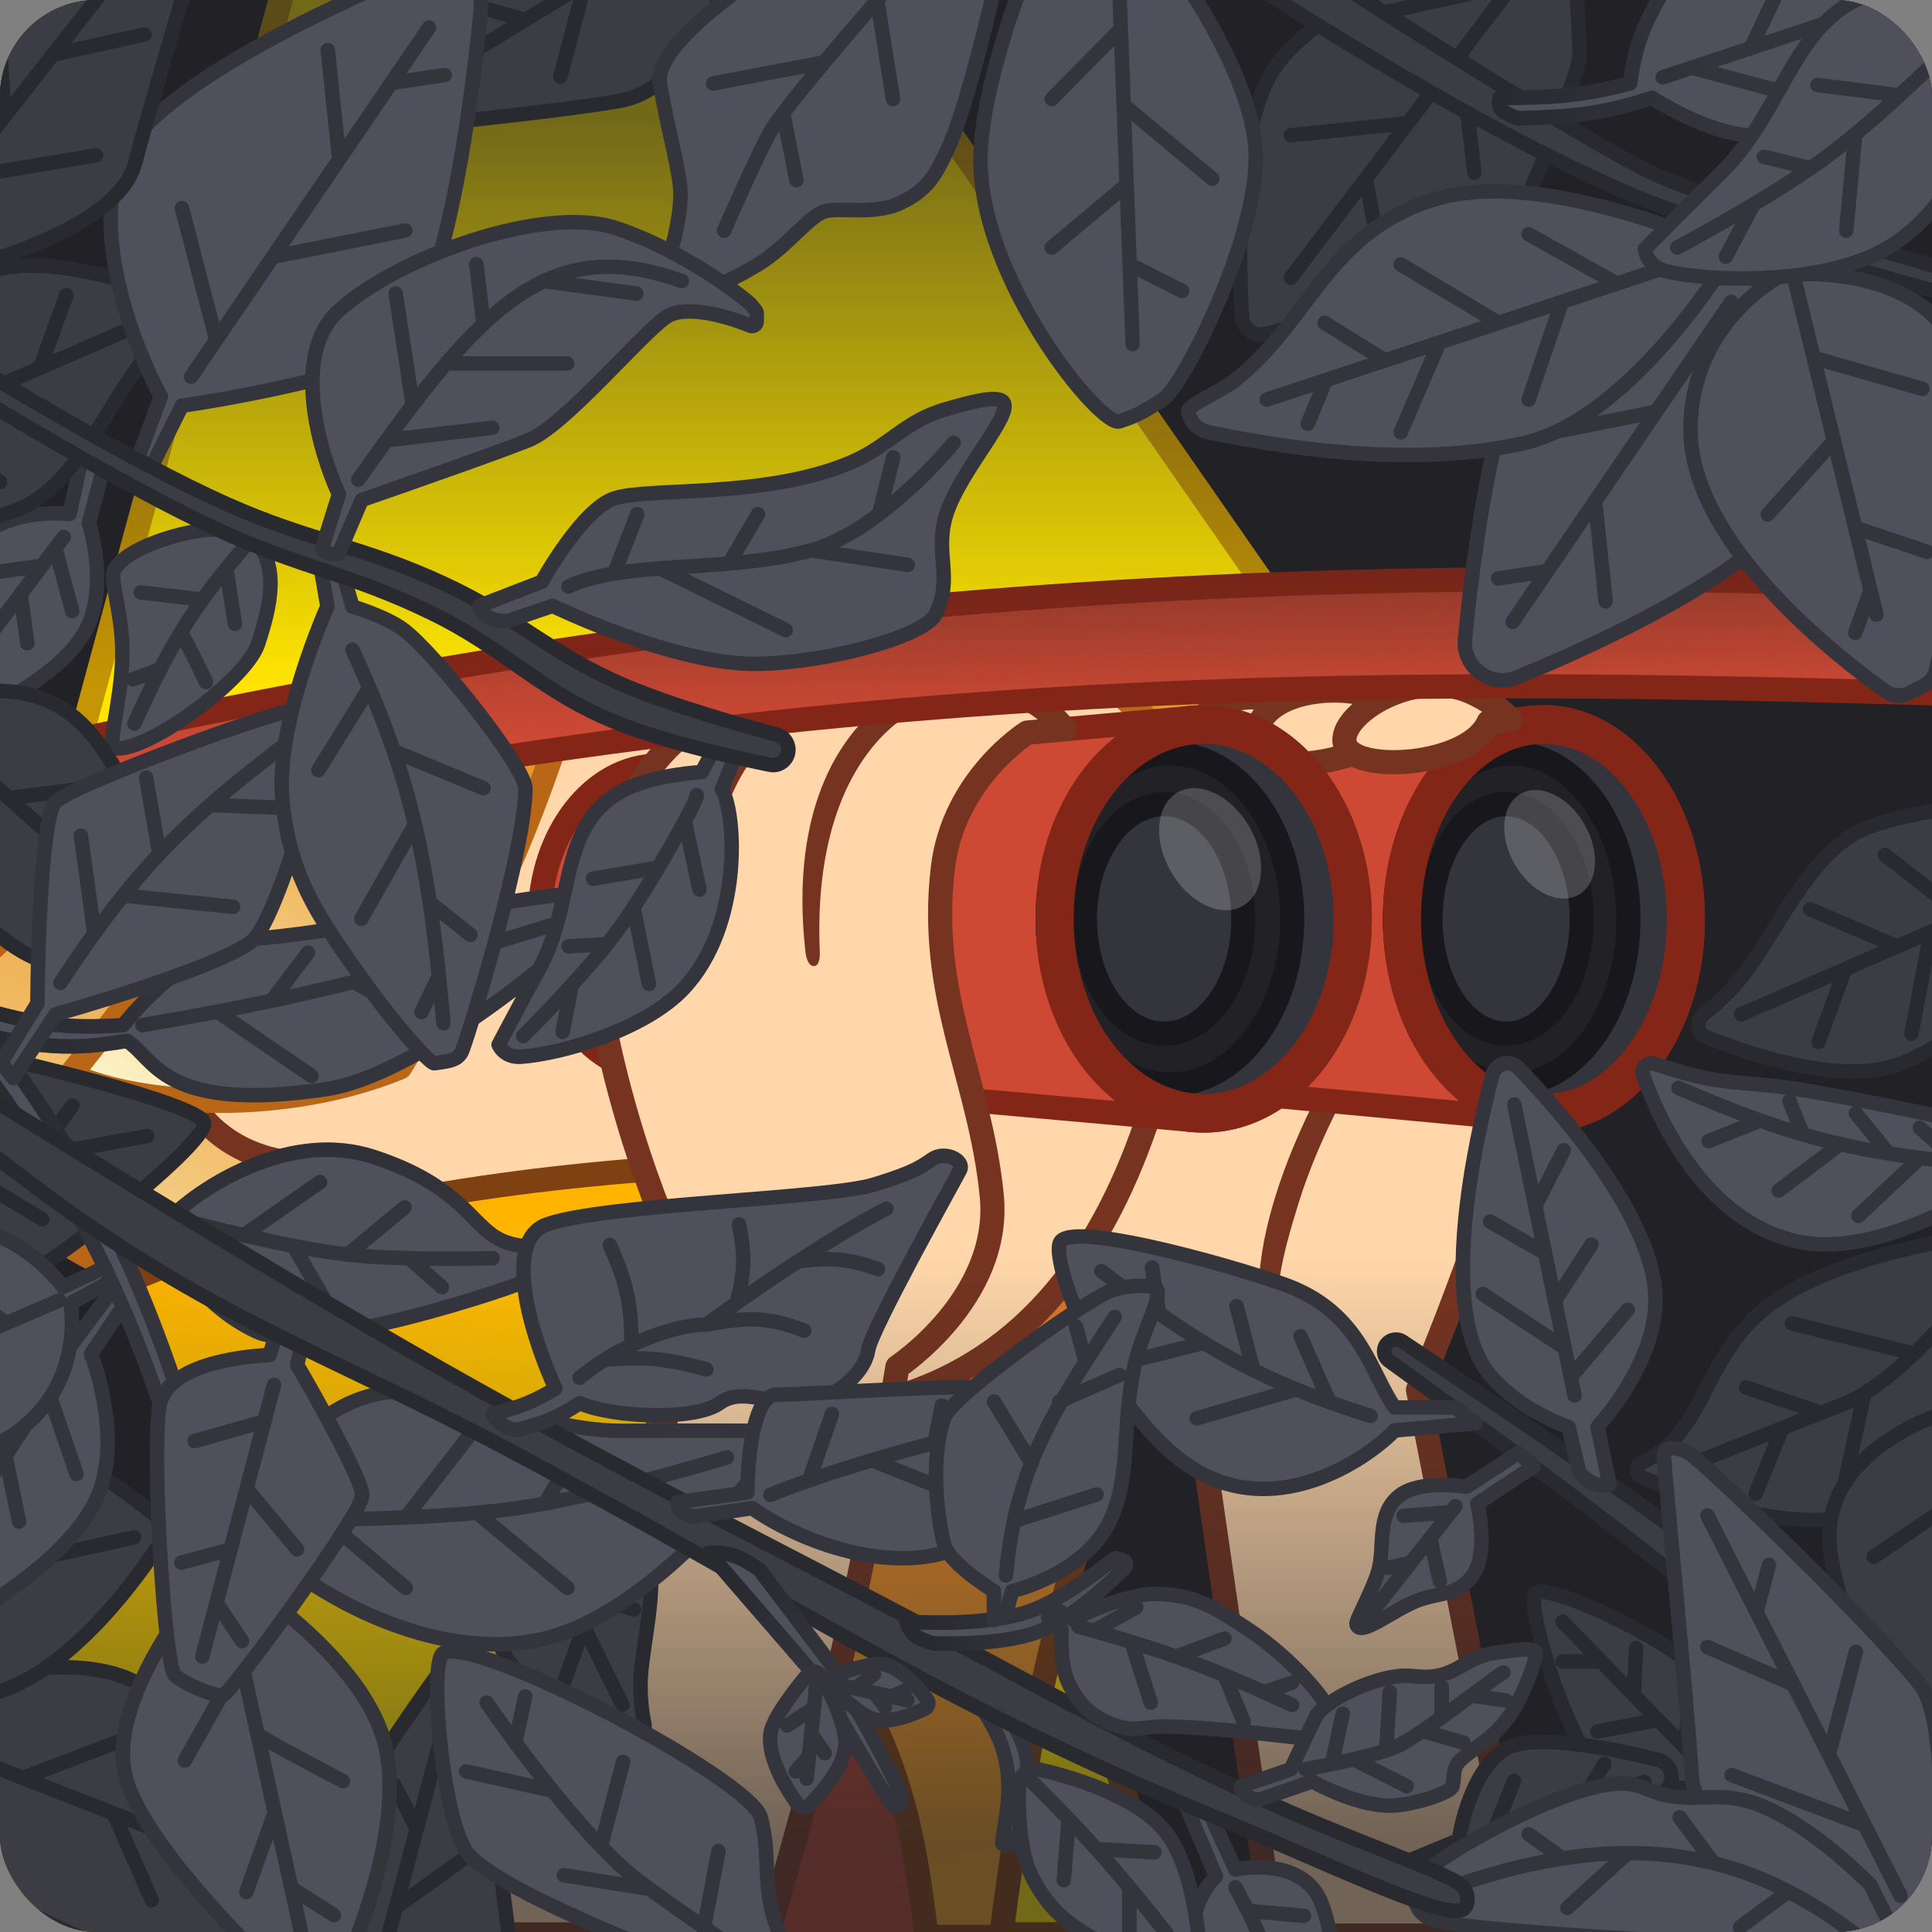 <svg width="400" height="400" viewBox="0 0 400 400" fill="none" xmlns="http://www.w3.org/2000/svg">
<rect x="0" y="0" width="400" height="400" fill="#808080" stroke="none"/>
<g clip-path="url(#clip0_4009_147)">
<rect width="400" height="400" rx="20" fill="#212126"/>
<rect x="131.435" y="327.442" width="69.853" height="73.058" fill="#CD4934"/>
<rect x="131.435" y="327.442" width="69.853" height="73.058" fill="url(#paint0_linear_4009_147)"/>
<rect x="131.435" y="278.918" width="17.84" height="37.518" fill="#FFD7AA"/>
<path d="M240.123 400.474C229.894 350.766 218.911 330.972 188.02 324.587L197.666 400.474H240.123Z" fill="#FFE500" stroke="#7F4012" stroke-width="5" stroke-linecap="round" stroke-linejoin="round"/>
<path d="M255.004 244.25L196.407 242L170.363 338.5C184.809 360.432 188.705 374.442 191.825 401H207.258C215.58 336.333 225.949 301.961 255.004 244.25Z" fill="#EDA220"/>
<path d="M255.004 244.25L196.407 242L170.363 338.5C184.809 360.432 188.705 374.442 191.825 401H207.258C215.58 336.333 225.949 301.961 255.004 244.25Z" fill="url(#paint1_linear_4009_147)" fill-opacity="0.7"/>
<path d="M255.004 244.25L196.407 242L170.363 338.5C184.809 360.432 188.705 374.442 191.825 401H207.258C215.58 336.333 225.949 301.961 255.004 244.25Z" stroke="#7F4012" stroke-width="5" stroke-linecap="round" stroke-linejoin="round"/>
<path d="M318.907 210.75C312.396 243.75 293.587 287.75 293.587 287.75L315.772 400.75H263.685L247.77 290.5C229.925 281.25 219.074 261 217.627 238.25L287.076 207.25L318.907 210.75Z" fill="#FFD7AA" stroke="#763420" stroke-width="5" stroke-linecap="round" stroke-linejoin="round"/>
<path d="M284.994 205.866C285.758 204.717 287.309 204.404 288.459 205.168C289.609 205.932 289.922 207.484 289.158 208.634C280.433 221.769 272.971 235.861 268.876 249.023C265.415 260.15 261.819 272.883 266.755 283.842C267.276 284.998 267.995 286.102 267.435 286.496C266.755 286.973 265.234 285.809 264.62 284.7C258.317 273.326 260.441 259.307 264.102 247.539C268.387 233.765 276.116 219.231 284.994 205.866Z" fill="#763420"/>
<path d="M-17.969 211.5C-0.349 194.96 11.113 185.789 23.266 168.5L88.133 157V268.5H51.962C29.974 266.673 18.43 262.926 0.357 247.5L9.762 235.75C-1.331 229.75 -10.253 223 -17.969 211.5Z" fill="#FEF9D1"/>
<path d="M-17.969 211.5C-0.349 194.96 11.113 185.789 23.266 168.5L88.133 157V268.5H51.962C29.974 266.673 18.43 262.926 0.357 247.5L9.762 235.75C-1.331 229.75 -10.253 223 -17.969 211.5Z" fill="url(#paint2_linear_4009_147)"/>
<path d="M-17.969 211.5C-0.349 194.96 11.113 185.789 23.266 168.5L88.133 157V268.5H51.962C29.974 266.673 18.43 262.926 0.357 247.5L9.762 235.75C-1.331 229.75 -10.253 223 -17.969 211.5Z" stroke="#BA6617" stroke-width="5" stroke-linecap="round" stroke-linejoin="round"/>
<path d="M180.009 290.75C237.883 278 248.735 206.75 250.664 138L81.863 152.25L71.977 190.5C31.465 161 14.103 249.5 74.147 240.5C74.147 240.5 111.524 305.837 180.009 290.75Z" fill="#FFD7AA" stroke="#763420" stroke-width="5" stroke-linecap="round" stroke-linejoin="round"/>
<path d="M82.828 221C102.234 189.51 109.337 172.107 119.241 141.25L58.232 154.111C49.068 177.5 34.877 197.394 14.585 222.5C29.053 229.25 59.196 230.75 82.828 221Z" fill="#FEF9D1"/>
<path d="M82.828 221C102.234 189.51 109.337 172.107 119.241 141.25L58.232 154.111C49.068 177.5 34.877 197.394 14.585 222.5C29.053 229.25 59.196 230.75 82.828 221Z" fill="url(#paint3_linear_4009_147)"/>
<path d="M82.828 221C102.234 189.51 109.337 172.107 119.241 141.25L58.232 154.111C49.068 177.5 34.877 197.394 14.585 222.5C29.053 229.25 59.196 230.75 82.828 221Z" stroke="#BA6617" stroke-width="5" stroke-linecap="round" stroke-linejoin="round"/>
<path d="M242.92 154L227.728 139.75L262.935 136.25L275.957 154H242.92Z" fill="#FEF9D1"/>
<path d="M242.92 154L227.728 139.75L262.935 136.25L275.957 154H242.92Z" fill="url(#paint4_linear_4009_147)"/>
<path d="M242.92 154L227.728 139.75L262.935 136.25L275.957 154H242.92Z" stroke="#BA6617" stroke-width="5" stroke-linecap="round" stroke-linejoin="round"/>
<path d="M265.067 145.464C265.825 145.751 266.572 146.096 267.302 146.5V155.853H247.046V151C250.732 144.931 258.316 142.904 265.067 145.464Z" fill="#FFD7AA" stroke="#763420" stroke-width="5" stroke-linecap="round" stroke-linejoin="round"/>
<ellipse cx="319.652" cy="190.25" rx="30.844" ry="41.75" fill="#34343D" stroke="#832618" stroke-width="5" stroke-linecap="round" stroke-linejoin="round"/>
<path d="M188.449 190.25C188.449 207.785 198.96 222 211.927 222L317.12 231.861C301.27 230.118 288.808 212.154 288.808 190.25C288.808 168.346 301.27 150.382 317.12 148.639L211.927 158.5C198.96 158.5 188.449 172.715 188.449 190.25Z" fill="#CD4934" stroke="#832618" stroke-width="5" stroke-linecap="round" stroke-linejoin="round"/>
<ellipse cx="312.977" cy="190.25" rx="24.169" ry="34.25" fill="#212126" stroke="#18181C" stroke-width="5" stroke-linecap="round" stroke-linejoin="round"/>
<ellipse cx="311.826" cy="190.25" rx="15.652" ry="23.75" fill="#34343D" stroke="#18181C" stroke-width="5" stroke-linecap="round" stroke-linejoin="round"/>
<ellipse opacity="0.2" cx="320.833" cy="174.805" rx="8.323" ry="12.055" transform="rotate(-30 320.833 174.805)" fill="white"/>
<path fill-rule="evenodd" clip-rule="evenodd" d="M319.652 232C302.617 232 288.808 213.308 288.808 190.25C288.808 167.192 302.617 148.5 319.652 148.5C336.687 148.5 350.497 167.192 350.497 190.25L350.494 190.79C350.281 213.599 336.554 232 319.652 232ZM339.165 162.552C344.328 169.54 347.603 179.322 347.603 190.25C347.603 201.178 344.328 210.96 339.165 217.948C334.005 224.932 327.081 229 319.652 229C312.224 229 305.299 224.932 300.139 217.948C294.977 210.96 291.702 201.178 291.702 190.25C291.702 179.322 294.977 169.54 300.139 162.552C305.299 155.568 312.224 151.5 319.652 151.5C327.081 151.5 334.005 155.568 339.165 162.552Z" fill="#CD4934" stroke="#832618" stroke-width="5" stroke-linecap="round" stroke-linejoin="round"/>
<path d="M278.636 154.5C277.315 151.636 280.665 147.509 285.878 144.748C280.135 142.236 270.796 142.307 265.067 145.464C262.076 147.111 260.068 149.6 260.068 153C260.068 160.129 272.569 158.592 280.096 156.054C279.415 155.617 278.913 155.099 278.636 154.5Z" fill="#FFD7AA"/>
<path d="M304.439 143.25C298.275 140.57 291.13 141.966 285.878 144.748C280.665 147.509 277.315 151.636 278.636 154.5C278.913 155.099 279.415 155.617 280.096 156.054C285.898 159.77 304.711 157.576 308.205 149.474L312.802 149.043C310.525 146.662 307.763 144.695 304.439 143.25Z" fill="#FFD7AA"/>
<path d="M285.878 144.748C291.13 141.966 298.275 140.57 304.439 143.25C307.763 144.695 310.525 146.662 312.802 149.043L308.205 149.474C304.711 157.576 285.898 159.77 280.096 156.054M285.878 144.748C280.665 147.509 277.315 151.636 278.636 154.5C278.913 155.099 279.415 155.617 280.096 156.054M285.878 144.748C280.135 142.236 270.796 142.307 265.067 145.464C262.076 147.111 260.068 149.6 260.068 153C260.068 160.129 272.569 158.592 280.096 156.054" stroke="#763420" stroke-width="5" stroke-linecap="round" stroke-linejoin="round"/>
<path d="M281.53 190.25C281.53 213.308 267.063 232 249.217 232C231.371 232 216.904 213.308 216.904 190.25C216.904 167.192 231.371 148.5 249.217 148.5C267.063 148.5 281.53 167.192 281.53 190.25Z" fill="#34343D" stroke="#832618" stroke-width="5" stroke-linecap="round" stroke-linejoin="round"/>
<path d="M111.765 190.25C111.765 207.785 122.778 222 136.362 222L246.564 231.861C229.959 230.118 216.904 212.154 216.904 190.25C216.904 168.346 229.959 150.382 246.564 148.639L136.362 158.5C122.778 158.5 111.765 172.715 111.765 190.25Z" fill="#CD4934" stroke="#832618" stroke-width="5" stroke-linecap="round" stroke-linejoin="round"/>
<ellipse cx="242.224" cy="190.25" rx="25.32" ry="34.25" fill="#212126" stroke="#18181C" stroke-width="5" stroke-linecap="round" stroke-linejoin="round"/>
<ellipse cx="241.018" cy="190.25" rx="16.398" ry="23.75" fill="#34343D" stroke="#18181C" stroke-width="5" stroke-linecap="round" stroke-linejoin="round"/>
<ellipse opacity="0.2" cx="250.544" cy="175.821" rx="9.355" ry="13.55" transform="rotate(-30 250.544 175.821)" fill="white"/>
<path fill-rule="evenodd" clip-rule="evenodd" d="M249.217 232C231.371 232 216.904 213.308 216.904 190.25C216.904 167.192 231.371 148.5 249.217 148.5C267.063 148.5 281.53 167.192 281.53 190.25C281.53 213.308 267.063 232 249.217 232ZM249.217 151.5C264.903 151.5 278.636 168.199 278.636 190.25C278.636 212.301 264.903 229 249.217 229C233.531 229 219.797 212.301 219.797 190.25C219.797 168.199 233.531 151.5 249.217 151.5Z" fill="#CD4934" stroke="#832618" stroke-width="5" stroke-linecap="round" stroke-linejoin="round"/>
<path d="M26.642 265.25C56.303 252 97.779 244.75 136.121 242C137.186 304.108 134.975 338.913 132.263 401H115.624H-1.089C-1.089 401 6.315 346.93 17.479 327.75C25.919 313.25 43.281 309.75 43.281 309.75L26.642 265.25Z" fill="#FFE500"/>
<path d="M26.642 265.25C56.303 252 97.779 244.75 136.121 242C137.186 304.108 134.975 338.913 132.263 401H115.624H-1.089C-1.089 401 6.315 346.93 17.479 327.75C25.919 313.25 43.281 309.75 43.281 309.75L26.642 265.25Z" fill="url(#paint5_linear_4009_147)"/>
<path d="M43.281 309.75L26.642 265.25C56.303 252 97.779 244.75 136.121 242C137.186 304.108 134.975 338.913 132.263 401H115.624M43.281 309.75C43.281 309.75 25.919 313.25 17.479 327.75C6.315 346.93 -1.089 401 -1.089 401H115.624M43.281 309.75C88.857 305.25 102.843 346 115.624 401" stroke="#7F4012" stroke-width="5" stroke-linecap="round" stroke-linejoin="round"/>
<path d="M205.329 247.5C207.442 268.75 185.796 283 185.796 283C178.262 328.985 172.19 354.702 159.029 400.5H99.226C119 352 132.021 319.75 144.561 268.5C144.561 268.5 133.375 248.78 126.234 217.5C117.063 177.329 135.573 141.248 163.952 146.584C171.953 142.167 181.052 142.046 188.007 145.093C199.438 138.633 213.007 141.696 220.434 150.977L212.676 151.671C212.676 151.671 197.371 161.25 195.201 179.75C192.083 206.328 202.917 223.25 205.329 247.5Z" fill="#FFD7AA" stroke="#763420" stroke-width="5" stroke-linecap="round" stroke-linejoin="round"/>
<path d="M162.744 144.395C163.953 143.728 165.473 144.167 166.141 145.376C166.808 146.584 166.369 148.105 165.16 148.772C154.106 154.874 145.61 169.321 146.323 198.608C146.356 199.988 146.023 201.811 145.06 201.895C144.097 201.978 143.171 200.255 143.051 198.879C140.399 168.404 149.397 151.763 162.744 144.395ZM187.007 142.802C188.167 142.293 189.548 142.736 190.184 143.863C190.863 145.065 190.439 146.59 189.237 147.269L188.752 147.551C178.578 153.604 168.485 168.835 169.735 197.11C169.796 198.489 169.525 200.019 168.486 200.019C167.446 200.019 166.917 198.482 166.762 197.11C163.389 167.133 174.115 150.071 186.777 142.916L187.007 142.802Z" fill="#763420"/>
<path d="M151.072 -38L267.061 128.75L14.102 162.5L68.36 -38H151.072Z" fill="#FFE500" stroke="#C59503" stroke-width="5" stroke-linecap="round" stroke-linejoin="round"/>
<path d="M406.25 121.75C233.592 114.5 114.686 128.692 -30.75 164V184.5C142.315 140.331 266.628 139.5 406.25 143.75V121.75Z" fill="#CD4934"/>
<path d="M406.25 121.75C233.592 114.5 114.686 128.692 -30.75 164V184.5C142.315 140.331 266.628 139.5 406.25 143.75V121.75Z" fill="url(#paint6_linear_4009_147)"/>
<path d="M406.25 121.75C233.592 114.5 114.686 128.692 -30.75 164V184.5C142.315 140.331 266.628 139.5 406.25 143.75V121.75Z" stroke="#832618" stroke-width="5" stroke-linecap="round" stroke-linejoin="round"/>
<rect opacity="0.8" width="400" height="400" fill="url(#paint7_linear_4009_147)"/>
<path d="M-20.51 215.19C-26.71 214.99 -43.26 231.107 -50.76 239.19L-47.51 257.691C-35.593 261.857 -10.11 269.891 -3.51 268.691C4.74 267.191 43.24 236.941 42.24 232.441C41.24 227.941 -12.76 215.44 -20.51 215.19Z" fill="#3C3C45"/>
<path d="M-45.51 249.191L-33.76 247.026M30.49 235.191L7.24 239.473M7.24 239.473L14.99 228.941M7.24 239.473L-8.01 242.283M-8.01 242.283L8.74 252.441M-8.01 242.283L-22.01 244.862M-22.01 244.862L-12.01 222.941M-22.01 244.862L-33.76 247.026M-33.76 247.026L-15.76 260.441M-50.76 239.19C-43.26 231.107 -26.71 214.99 -20.51 215.19C-12.76 215.44 41.24 227.941 42.24 232.441C43.24 236.941 4.74 267.191 -3.51 268.691C-10.11 269.891 -35.593 261.857 -47.51 257.691L-50.76 239.19Z" stroke="#292930" stroke-width="3" stroke-linecap="round" stroke-linejoin="round"/>
<path d="M328.25 363C333.456 371.809 353.5 370 353.5 370L354.25 367.375L355.5 363C355.5 363 355.234 348.286 348.75 343.5C338.25 335.75 320 328.103 318 329.75C316 331.397 321.75 352 328.25 363Z" fill="#3C3C45"/>
<path d="M323.5 335.75L331.5 343.978M354.25 367.375L355.5 363C355.5 363 355.234 348.286 348.75 343.5C338.25 335.75 320 328.103 318 329.75C316 331.397 321.75 352 328.25 363C333.456 371.809 353.5 370 353.5 370L354.25 367.375ZM354.25 367.375L348.75 361.718M331.5 343.978H323.5M331.5 343.978L338.25 350.92M338.25 350.92L338.75 341.25M338.25 350.92L343.25 356.062M343.25 356.062L330.75 358.5M343.25 356.062L348.75 361.718M348.75 361.718L350 350.92" stroke="#292930" stroke-width="3" stroke-linecap="round" stroke-linejoin="round"/>
<path d="M27.548 348.004C14.72 341.857 -4.917 347.245 -13.132 350.707L-5.994 389.477C0.65 393.409 16.059 401.798 24.539 403.897C33.02 405.996 88.044 402.881 90.248 401.551C92.451 400.222 92.607 398.678 93.067 396.448C93.527 394.217 83.386 391.54 76.489 387.533C69.591 383.527 40.375 354.15 27.548 348.004Z" fill="#3C3C45"/>
<path d="M-2.353 365.331L4.75 368.107M72.741 394.671L58.534 389.121M4.75 368.107L27.949 359.247M4.75 368.107L23.524 375.442M23.524 375.442L31.419 393.395M23.524 375.442L44.327 383.57M44.327 383.57L58.215 380.18M44.327 383.57L58.534 389.121M58.534 389.121L61.668 399.82M-13.132 350.707C-4.917 347.245 14.72 341.857 27.548 348.004C40.375 354.15 69.591 383.527 76.489 387.533C83.386 391.54 93.527 394.217 93.067 396.448C92.607 398.678 92.451 400.222 90.248 401.551C88.044 402.881 33.02 405.996 24.539 403.897C16.059 401.798 0.65 393.409 -5.994 389.477L-13.132 350.707Z" stroke="#292930" stroke-width="3" stroke-linecap="round" stroke-linejoin="round"/>
<path d="M207.5 361.75C205.848 356.582 200.5 349.75 200.5 349.75L207.5 353.25C207.5 353.25 210.892 358.161 212 361.75C214.256 369.055 211.5 379.25 209.75 381.5C209.091 382.348 207.337 382.311 207.5 381.25C208.5 374.75 209.819 369.004 207.5 361.75Z" fill="#50505C" stroke="#34343D" stroke-width="3" stroke-linecap="round" stroke-linejoin="round"/>
<path d="M14.403 106.436L17.279 93.2L22.25 93.5L18.418 108.33C18.418 108.33 22.341 120.478 18.24 129.514C13.161 140.705 -7.235 149.54 -15.902 152.865C-17.697 153.554 -19.487 152.079 -19.138 150.189C-17.25 139.965 -11.371 113.807 0.137 108.499C6.798 105.428 14.403 106.436 14.403 106.436Z" fill="#50505C"/>
<path d="M13.188 111.18L11.452 113.485M-14.193 147.546L-4.65 134.871M-4.65 134.871L-4.337 144.425M-4.65 134.871L-0.19 128.948M4.269 123.025L5.666 133.193M4.269 123.025L-0.19 128.948M4.269 123.025L8.728 117.102M-0.19 128.948L-9.884 129.743M8.728 117.102L-6.153 119.233M8.728 117.102L11.452 113.485M11.452 113.485L14.945 126.528M17.279 93.2L14.403 106.436C14.403 106.436 6.798 105.428 0.137 108.499C-11.371 113.807 -17.25 139.965 -19.138 150.189C-19.487 152.079 -17.697 153.554 -15.902 152.865C-7.235 149.54 13.161 140.705 18.24 129.514C22.341 120.478 18.418 108.33 18.418 108.33L22.25 93.5L17.279 93.2Z" stroke="#34343D" stroke-width="3" stroke-linecap="round" stroke-linejoin="round"/>
<path d="M287.596 281.76C333.308 314.724 359.039 334.78 403 373L404.5 360.75C360.944 326.03 335.491 307.906 290.374 277.752C289.322 277.049 287.893 277.259 287.102 278.247C286.231 279.336 286.464 280.944 287.596 281.76Z" fill="#3C3C45" stroke="#292930" stroke-width="3" stroke-linecap="round" stroke-linejoin="round"/>
<path d="M324.748 295.42L326.998 304.92C329.319 307.196 330.692 307.729 333.248 307.42L330.748 295.42C330.748 295.42 342.55 282.831 342.748 269.42C342.993 252.809 323.154 230.246 314.476 221.182C312.679 219.305 309.641 220.075 308.977 222.588C305.389 236.175 297.49 271.544 308.498 284.67C314.868 292.267 324.748 295.42 324.748 295.42Z" fill="#50505C"/>
<path d="M325.998 288.92L325.205 285.101M313.498 228.67L317.855 249.67M317.855 249.67L323.748 238.17M317.855 249.67L319.89 259.482M321.926 269.295L329.498 257.67M321.926 269.295L319.89 259.482M321.926 269.295L323.962 279.107M319.89 259.482L308.498 252.92M323.962 279.107L306.998 267.92M323.962 279.107L325.205 285.101M325.205 285.101L336.998 271.17M326.998 304.92L324.748 295.42C324.748 295.42 314.868 292.267 308.498 284.67C297.49 271.544 305.389 236.175 308.977 222.588C309.641 220.075 312.679 219.305 314.476 221.182C323.154 230.246 342.993 252.809 342.748 269.42C342.55 282.831 330.748 295.42 330.748 295.42L333.248 307.42C330.692 307.729 329.319 307.196 326.998 304.92Z" stroke="#34343D" stroke-width="3" stroke-linecap="round" stroke-linejoin="round"/>
<path d="M303.596 307.821L314.346 300.821L317.596 303.571L305.846 311.321C305.846 311.321 308.499 321.817 304.596 326.571C301.384 330.485 298.347 329.569 293.596 331.321C288.578 333.172 281.596 339.071 280.846 336.321C280.618 335.484 284.013 329.767 285.346 325.321C286.846 320.321 284.772 313.466 289.846 309.571C294.14 306.275 303.596 307.821 303.596 307.821Z" fill="#50505C"/>
<path d="M301.346 311.821L300.346 313.089M283.596 334.321L292.077 323.571M300.346 313.089L290.596 313.821M300.346 313.089L296.096 318.476M296.096 318.476L298.096 327.321M296.096 318.476L292.077 323.571M292.077 323.571L287.346 324.571M314.346 300.821L303.596 307.821C303.596 307.821 294.14 306.275 289.846 309.571C284.772 313.466 286.846 320.321 285.346 325.321C284.013 329.767 280.618 335.484 280.846 336.321C281.596 339.071 288.578 333.172 293.596 331.321C298.347 329.569 301.384 330.485 304.596 326.571C308.499 321.817 305.846 311.321 305.846 311.321L317.596 303.571L314.346 300.821Z" stroke="#34343D" stroke-width="3" stroke-linecap="round" stroke-linejoin="round"/>
<path d="M288.762 291.409H301.262L305.512 294.659L288.762 296.159C282.762 302.243 266.812 312.759 251.012 306.159C231.262 297.909 217.051 261.409 219.512 257.159C222.262 252.409 260.475 263.592 267.762 266.659C282.012 272.659 283.928 284.659 288.762 291.409Z" fill="#50505C"/>
<path d="M283.762 293.159C280.751 292.212 277.931 291.267 275.262 290.309M228.012 263.159C232.325 266.424 236.259 269.324 240.012 271.939M275.262 290.309L269.262 276.659M275.262 290.309C272.844 289.441 270.548 288.562 268.346 287.659M268.346 287.659L247.762 293.659M268.346 287.659C265.246 286.39 262.33 285.074 259.512 283.677M259.512 283.677L256.012 270.409M259.512 283.677C255.997 281.935 252.636 280.068 249.262 278.008M249.262 278.008L234.762 281.659M249.262 278.008C246.228 276.156 243.185 274.149 240.012 271.939M240.012 271.939L238.512 262.409M301.262 291.409C300.662 291.409 292.678 291.409 288.762 291.409C283.928 284.659 282.012 272.659 267.762 266.659C260.475 263.592 222.262 252.409 219.512 257.159C217.051 261.409 231.262 297.909 251.012 306.159C266.812 312.759 282.762 302.243 288.762 296.159L305.512 294.659L301.262 291.409Z" stroke="#34343D" stroke-width="3" stroke-linecap="round" stroke-linejoin="round"/>
<path d="M365 271.25C378.748 259.772 408.25 256 408.25 256V289.201C408.25 289.201 397.88 309.493 384.5 313.5C369.832 317.893 347.455 309.115 339.732 305.743C338.598 305.248 338.567 303.676 339.643 303.064C341.409 302.059 343.647 300.689 345 299.5C353.25 292.25 354.211 280.257 365 271.25Z" fill="#3C3C45"/>
<path d="M404.75 271.25C404.75 271.25 404.29 271.812 403.473 272.75C402.021 274.415 399.444 277.265 396.321 280.25M347.5 304.25L369 295.68M377 292.491C377 292.491 380.876 291.127 383.25 290C384.159 289.569 385.078 289.062 386 288.498M377 292.491L361.5 287.25M377 292.491L369 295.68M369 295.68L363.5 309.25M386 288.498L382 306.75M386 288.498C389.601 286.294 393.229 283.205 396.321 280.25M396.321 280.25L371 274M408.25 256C408.25 256 378.748 259.772 365 271.25C354.211 280.257 353.25 292.25 345 299.5C343.647 300.689 341.409 302.059 339.643 303.064C338.567 303.676 338.598 305.248 339.732 305.743C347.455 309.115 369.832 317.893 384.5 313.5C397.88 309.493 408.25 289.201 408.25 289.201V256Z" stroke="#292930" stroke-width="3" stroke-linecap="round" stroke-linejoin="round"/>
<path d="M327 11.75C327 5.885 326.25 -3.25 326.25 -3.25H313.25H285.75C285.75 -3.25 268.244 6.146 263 15.5C255.712 28.501 256.494 55.004 257.154 65.661C257.304 68.092 259.608 69.731 261.969 69.136C273.708 66.181 304.719 58.169 307.75 55.25C314.5 48.75 327 14.75 327 11.75Z" fill="#3C3C45"/>
<path d="M313.25 -3.25H285.75C285.75 -3.25 268.244 6.146 263 15.5C255.712 28.501 256.494 55.004 257.154 65.661C257.304 68.092 259.608 69.731 261.969 69.136C273.708 66.181 304.719 58.169 307.75 55.25C314.5 48.75 327 14.75 327 11.75C327 5.885 326.25 -3.25 326.25 -3.25H313.25ZM313.25 -3.25L302.375 11.112M313.25 -3.25L285.75 2.75M267.25 57.5L282.773 37M282.773 37L285.75 53.25M282.773 37L291.5 25.474M291.5 25.474L267.25 28M291.5 25.474L302.375 11.112M302.375 11.112L305.25 35.75" stroke="#292930" stroke-width="3" stroke-linecap="round" stroke-linejoin="round"/>
<path d="M373.25 257.25C387.5 259.79 405.5 249.25 405.5 249.25V240.625V232C405.5 232 384.264 227.329 370.5 225.25C362.909 224.103 358.467 224.534 351 222.75C348.41 222.131 345.1 221.081 342.613 220.249C341.082 219.737 339.625 221.103 340.166 222.624C343.308 231.461 353.11 253.661 373.25 257.25Z" fill="#50505C"/>
<path d="M405.5 240.625V249.25C405.5 249.25 387.5 259.79 373.25 257.25C353.11 253.661 343.308 231.461 340.166 222.624C339.625 221.103 341.082 219.737 342.613 220.249C345.1 221.081 348.41 222.131 351 222.75C358.467 224.534 362.909 224.103 370.5 225.25C384.264 227.329 405.5 232 405.5 232V240.625ZM405.5 240.625C402.687 240.353 400.031 240.059 397.5 239.738M405.5 240.625L397.5 233.5M391 238.81L384.25 230.5M391 238.81C393.083 239.144 395.242 239.452 397.5 239.738M391 238.81C387.489 238.247 384.193 237.609 381 236.876M397.5 239.738L384.75 251.75M381 236.876L368.25 246.5M381 236.876C378.368 236.273 375.806 235.604 373.25 234.859M373.25 234.859L370.5 228M373.25 234.859C370.341 234.011 367.44 233.063 364.455 232M364.455 232C359.228 230.138 353.743 227.918 347.5 225.25M364.455 232L353.75 236.25" stroke="#34343D" stroke-width="3" stroke-linecap="round" stroke-linejoin="round"/>
<path d="M386.25 171.5C393.843 168.413 406.75 167 406.75 167V189.875V212.75C406.75 212.75 398.668 218.491 392.75 220.5C380.554 224.64 361.702 218.115 353.189 214.666C351.307 213.904 351.132 211.255 352.734 210.007C355.494 207.858 359.243 204.443 362.5 199.75C369.203 190.094 375.762 175.764 386.25 171.5Z" fill="#3C3C45"/>
<path d="M360.5 210.007L382 200.649M406.75 189.875V212.75C406.75 212.75 398.668 218.491 392.75 220.5C380.554 224.64 361.702 218.115 353.189 214.666C351.307 213.904 351.132 211.255 352.734 210.007C355.494 207.858 359.243 204.443 362.5 199.75C369.203 190.094 375.762 175.764 386.25 171.5C393.843 168.413 406.75 167 406.75 167V189.875ZM406.75 189.875L390.25 177M406.75 189.875L399.75 192.922M392.75 195.969L374.75 188.25M392.75 195.969L399.75 192.922M392.75 195.969L382 200.649M399.75 192.922L395.75 214M382 200.649L376.5 215.75" stroke="#292930" stroke-width="3" stroke-linecap="round" stroke-linejoin="round"/>
<path d="M132.842 317.757C129.933 312.203 123.092 305 123.092 305L111.79 318.361L100.487 331.722C100.487 331.722 102.371 339.069 104.835 343.166C109.913 351.61 124.149 357.114 130.825 359.305C132.301 359.79 133.712 358.33 133.393 356.809C132.842 354.19 132.34 350.343 132.756 345.993C133.612 337.041 136.861 325.43 132.842 317.757Z" fill="#3C3C45"/>
<path d="M128.856 352.972L120.923 336.883M111.79 318.361L100.487 331.722C100.487 331.722 102.371 339.069 104.835 343.166C109.913 351.61 124.149 357.114 130.825 359.305C132.301 359.79 133.712 358.33 133.393 356.809C132.842 354.19 132.34 350.343 132.756 345.993C133.612 337.041 136.861 325.43 132.842 317.757C129.933 312.203 123.092 305 123.092 305L111.79 318.361ZM111.79 318.361L127.788 318.994M111.79 318.361L114.373 323.6M116.956 328.838L131.283 333.223M116.956 328.838L114.373 323.6M116.956 328.838L120.923 336.883M114.373 323.6L106.295 337.887M120.923 336.883L116.674 348.421" stroke="#292930" stroke-width="3" stroke-linecap="round" stroke-linejoin="round"/>
<path d="M4 105.332C-3.593 108.419 -16.5 109.832 -16.5 109.832V86.957V64.082C-16.5 64.082 -8.417 58.34 -2.5 56.331C9.696 52.191 28.548 58.717 37.061 62.165C38.943 62.928 39.118 65.576 37.516 66.824C34.757 68.973 31.007 72.389 27.75 77.082C21.047 86.738 14.488 101.067 4 105.332Z" fill="#3C3C45"/>
<path d="M29.75 66.824L8.25 76.183M-16.5 86.957V64.082C-16.5 64.082 -8.417 58.34 -2.5 56.331C9.696 52.191 28.548 58.717 37.061 62.165C38.943 62.928 39.118 65.576 37.516 66.824C34.757 68.973 31.007 72.389 27.75 77.082C21.047 86.738 14.488 101.067 4 105.332C-3.593 108.419 -16.5 109.832 -16.5 109.832V86.957ZM-16.5 86.957L1.52588e-05 99.832M-16.5 86.957L-9.5 83.909M-2.5 80.862L15.5 88.582M-2.5 80.862L-9.5 83.909M-2.5 80.862L8.25 76.183M-9.5 83.909L-5.5 62.831M8.25 76.183L13.75 61.081" stroke="#292930" stroke-width="3" stroke-linecap="round" stroke-linejoin="round"/>
<path d="M343 36.25C328 29.5 267.4 -9.45 267 -10.25L254.75 -6.25C254.75 -6.25 304.449 26.602 339.5 41C361.5 50.037 408.75 62.5 408.75 62.5V57.5C408.75 57.5 358 43 343 36.25Z" fill="#3C3C45" stroke="#292930" stroke-width="3" stroke-linecap="round" stroke-linejoin="round"/>
<path d="M75.945 27.012C88.003 25.857 115.746 23.085 128.25 20.899C140.602 18.739 147.522 3.517 151.75 -6.75L133.471 -10.956L112.886 -19.046C112.886 -19.046 97.024 -17.175 90.352 -11.73C81.772 -4.725 74.969 12.951 71.914 22.012C71.017 24.673 73.15 27.28 75.945 27.012Z" fill="#3C3C45"/>
<path d="M133.471 -10.956L112.886 -19.046C112.886 -19.046 97.024 -17.175 90.352 -11.73C81.772 -4.725 74.969 12.951 71.914 22.012C71.017 24.673 73.15 27.28 75.945 27.012C88.003 25.857 115.746 23.085 128.25 20.899C140.602 18.739 147.522 3.517 151.75 -6.75L133.471 -10.956ZM133.471 -10.956L121.114 -3.425M133.471 -10.956L111.125 -14.563M81.202 20.899L98.84 10.149M98.84 10.149L96.298 23.166M98.84 10.149L108.757 4.106M108.757 4.106L89.864 -1.141M108.757 4.106L121.114 -3.425M121.114 -3.425L116.032 15.827" stroke="#292930" stroke-width="3" stroke-linecap="round" stroke-linejoin="round"/>
<path d="M337.5 17.25C338.529 9.843 339.977 5.683 344.25 -1.75H368H397.75H402.25V10.5C402.25 10.5 377.75 26.75 364.5 28C355.248 28.873 342 20.25 342 20.25C332.233 23.513 325.971 24.164 314.25 24.5C310.173 23.043 310.152 22.05 310.5 20.25C321.617 20.24 327.651 19.83 337.5 17.25Z" fill="#50505C"/>
<path d="M344.25 16L350.25 14.009M397.75 -1.75H402.25V10.5C402.25 10.5 377.75 26.75 364.5 28C355.248 28.873 342 20.25 342 20.25C332.233 23.513 325.971 24.164 314.25 24.5C310.173 23.043 310.152 22.05 310.5 20.25C321.617 20.24 327.651 19.83 337.5 17.25C338.529 9.843 339.977 5.683 344.25 -1.75H368M397.75 -1.75H368M397.75 -1.75L376.25 5.383M350.25 14.009L368 18.75M350.25 14.009L362.5 9.945M362.5 9.945L368 -1.75M362.5 9.945L376.25 5.383M376.25 5.383L395.25 10.5" stroke="#34343D" stroke-width="3" stroke-linecap="round" stroke-linejoin="round"/>
<path d="M344.25 16L350.25 14.009M397.75 -1.75H402.25V10.5C402.25 10.5 377.75 26.75 364.5 28C355.248 28.873 342 20.25 342 20.25C332.233 23.513 325.971 24.164 314.25 24.5C310.173 23.043 310.152 22.05 310.5 20.25C321.617 20.24 327.651 19.83 337.5 17.25C338.529 9.843 339.977 5.683 344.25 -1.75H368M397.75 -1.75H368M397.75 -1.75L376.25 5.383M350.25 14.009L368 18.75M350.25 14.009L362.5 9.945M362.5 9.945L368 -1.75M362.5 9.945L376.25 5.383M376.25 5.383L395.25 10.5" stroke="url(#paint8_linear_4009_147)" stroke-width="3" stroke-linecap="round" stroke-linejoin="round"/>
<path d="M360.181 57C352.014 58.167 332.881 61.6 321.681 66C311.593 69.963 305.616 108.159 303.31 132.329C303.102 134.516 303.842 136.673 305.323 138.296C307.5 140.682 310.907 141.509 313.902 140.297C333.492 132.367 366.179 116.587 371.681 103.75C377.681 89.75 369.181 67.917 364.181 58.75L368.931 46H365.681L360.181 57Z" fill="#50505C"/>
<path d="M358.431 62.5L353.65 69.5M313.181 128.75L320.353 118.25M353.65 69.5L360.181 94.5M353.65 69.5L342.892 85.25M342.892 85.25L317.681 90.25M342.892 85.25L330.256 103.75M330.256 103.75L332.431 124.5M330.256 103.75L320.353 118.25M320.353 118.25L310.181 119.75M321.681 66C332.881 61.6 352.014 58.167 360.181 57L365.681 46H368.931L364.181 58.75C369.181 67.917 377.681 89.75 371.681 103.75C366.179 116.587 333.492 132.367 313.902 140.297C310.907 141.509 307.5 140.682 305.323 138.296V138.296C303.842 136.673 303.102 134.516 303.31 132.329C305.616 108.159 311.593 69.963 321.681 66Z" stroke="#34343D" stroke-width="3" stroke-linecap="round" stroke-linejoin="round"/>
<path d="M37.662 83.997C46.551 82.724 67.376 78.979 79.567 74.179C90.548 69.855 97.054 28.174 99.563 1.807C99.789 -0.571 98.985 -2.916 97.377 -4.683C95.004 -7.289 91.287 -8.192 88.02 -6.867C66.697 1.785 31.133 18.996 25.146 32.997C18.615 48.27 27.867 72.088 33.309 82.088L28.139 95.997L31.676 95.997L37.662 83.997Z" fill="#50505C"/>
<path d="M39.567 77.997L44.771 70.361M88.818 5.724L81.013 17.179M44.771 70.361L37.662 43.088M44.771 70.361L56.48 53.179M56.48 53.179L83.92 47.724M56.48 53.179L70.233 32.997M70.233 32.997L67.866 10.361M70.233 32.997L81.013 17.179M81.013 17.179L92.084 15.542M79.567 74.179C67.376 78.979 46.551 82.724 37.662 83.997L31.676 95.997L28.139 95.997L33.309 82.088C27.867 72.088 18.615 48.27 25.146 32.997C31.133 18.996 66.697 1.785 88.02 -6.867C91.287 -8.192 95.004 -7.289 97.377 -4.683V-4.683C98.985 -2.916 99.789 -0.571 99.563 1.807C97.054 28.174 90.548 69.855 79.567 74.179Z" stroke="#34343D" stroke-width="3" stroke-linecap="round" stroke-linejoin="round"/>
<path d="M303.043 383.662C306.41 385.488 314.492 388.566 319.887 390.023C324.747 391.336 337.593 378.709 345.169 370.313C345.851 369.557 346.173 368.55 346.072 367.537C345.924 366.039 344.88 364.782 343.423 364.405C333.92 361.943 317.366 358.791 311.751 362.064C305.625 365.636 302.724 376.151 302.039 380.962L289.25 386.25L290.461 388.088L303.043 383.662Z" fill="#3C3C45"/>
<path d="M305.224 381.153L308.95 379.861M340.492 368.923L334.902 370.861M308.95 379.861L313.464 368.707M308.95 379.861L317.335 376.953M317.335 376.953L328.116 382.067M317.335 376.953L327.183 373.538M327.183 373.538L332.139 365.18M327.183 373.538L334.902 370.861M334.902 370.861L339.108 373.118M319.887 390.023C314.492 388.566 306.41 385.488 303.043 383.662L290.461 388.088L289.25 386.25L302.039 380.962C302.724 376.151 305.625 365.636 311.751 362.064C317.366 358.791 333.92 361.943 343.423 364.405C344.88 364.782 345.924 366.039 346.072 367.537V367.537C346.173 368.55 345.851 369.557 345.169 370.313C337.593 378.709 324.747 391.336 319.887 390.023Z" stroke="#292930" stroke-width="3" stroke-linecap="round" stroke-linejoin="round"/>
<path d="M369.25 56.75L367.75 48H370.75L373.25 56.75C373.25 56.75 402.5 55.25 406.25 77C409.907 98.213 402.846 130.239 400.789 138.82C400.453 140.223 399.51 141.37 398.221 142.015L395.321 143.465C393.729 144.261 391.858 144.165 390.406 143.136C381.465 136.801 350 112.815 350 89C350 66.25 369.25 56.75 369.25 56.75Z" fill="#50505C"/>
<path d="M371.75 58.75L375.5 74.086M375.5 74.086L398 80.5M375.5 74.086L379.697 91.25M379.697 91.25L366 106.5M379.697 91.25L384.099 109.25M384.099 109.25L399 114.25M384.099 109.25L387.277 122.25M387.277 122.25L388.5 127.25M387.277 122.25L384.099 131M367.75 48L369.25 56.75C369.25 56.75 350 66.25 350 89C350 112.815 381.465 136.801 390.406 143.136C391.858 144.165 393.729 144.261 395.321 143.465L398.221 142.015C399.51 141.37 400.453 140.223 400.789 138.82C402.846 130.239 409.907 98.213 406.25 77C402.5 55.25 373.25 56.75 373.25 56.75L370.75 48H367.75Z" stroke="#34343D" stroke-width="3" stroke-linecap="round" stroke-linejoin="round"/>
<path d="M251.75 388.522L245.46 373.657L249 372.29L255.779 387.062C255.779 387.062 269.831 383.968 273.67 394.194C277.415 404.168 276.918 420.392 276.704 424.755C276.669 425.467 276.314 426.113 275.743 426.546L274.459 427.52C273.755 428.054 272.832 428.181 272.027 427.816C267.072 425.565 249.479 416.823 247.282 405.245C245.184 394.185 251.75 388.522 251.75 388.522Z" fill="#50505C"/>
<path d="M255.779 390.75L258.371 395.63M258.371 395.63L269.961 396.661M258.371 395.63L262.006 403.585M262.006 403.585L256.717 412.269M262.006 403.585L265.818 411.927M265.818 411.927L273.563 412.976M265.818 411.927L268.571 417.952M268.571 417.952L269.63 420.269M268.571 417.952L267.824 422.501M245.46 373.657L251.75 388.522C251.75 388.522 245.184 394.185 247.282 405.245C249.479 416.823 267.072 425.565 272.027 427.816C272.832 428.181 273.755 428.054 274.459 427.52L275.743 426.546C276.314 426.113 276.669 425.467 276.704 424.755C276.918 420.392 277.415 404.168 273.67 394.194C269.831 383.968 255.779 387.062 255.779 387.062L249 372.29L245.46 373.657Z" stroke="#34343D" stroke-width="3" stroke-linecap="round" stroke-linejoin="round"/>
<path d="M407.871 290.796L406.579 282.013L403.727 282.945L404.068 292.039C404.068 292.039 375.799 299.698 378.99 321.537C382.102 342.837 398.762 371.085 403.382 378.603C404.137 379.832 405.389 380.63 406.816 380.842L410.022 381.32C411.783 381.582 413.531 380.91 414.591 379.481C421.123 370.682 443.582 338.109 436.185 315.472C429.119 293.847 407.871 290.796 407.871 290.796Z" fill="#3C3C45"/>
<path d="M406.115 293.474L407.314 309.216M407.314 309.216L387.919 322.301M407.314 309.216L408.656 326.835M408.656 326.835L426.412 337.076M408.656 326.835L410.063 345.312M410.063 345.312L397.451 354.693M410.063 345.312L411.079 358.656M411.079 358.656L411.47 363.788M411.079 358.656L416.818 365.986M406.579 282.013L407.871 290.796C407.871 290.796 429.119 293.847 436.185 315.472C443.582 338.109 421.123 370.682 414.591 379.481C413.531 380.91 411.783 381.582 410.022 381.32L406.816 380.842C405.389 380.63 404.137 379.832 403.382 378.603C398.762 371.085 382.102 342.837 378.99 321.537C375.799 299.698 404.068 292.039 404.068 292.039L403.727 282.945L406.579 282.013Z" stroke="#292930" stroke-width="3" stroke-linecap="round" stroke-linejoin="round"/>
<path d="M298 41C319.859 34.955 355.25 50.75 355.25 50.75L371 48.5V53.5L356 56.25C356 56.25 336.75 86.891 315.5 91.75C295.833 96.247 271.75 94 250.25 89.5C247.953 89.019 246.55 87.532 246 85.25C245.699 84 252.901 80.832 255 79.25C271.25 67 274.687 47.447 298 41Z" fill="#50505C"/>
<path d="M262.25 82.75L274.5 78.691M346.75 54.75L334.75 58.726M334.75 58.726L316.5 48.5M334.75 58.726L323.362 62.5M323.362 62.5L316.5 82.75M323.362 62.5L310.25 66.845M310.25 66.845L290 54.75M310.25 66.845L298 70.904M298 70.904L290 89.5M298 70.904L286.75 74.632M286.75 74.632L274.25 66.845M286.75 74.632L274.5 78.691M274.5 78.691L270.75 87.75M355.25 50.75C355.25 50.75 319.859 34.955 298 41C274.687 47.447 271.25 67 255 79.25C252.901 80.832 245.699 84 246 85.25C246.55 87.532 247.953 89.019 250.25 89.5C271.75 94 295.833 96.247 315.5 91.75C336.75 86.891 356 56.25 356 56.25L371 53.5V48.5L355.25 50.75Z" stroke="#34343D" stroke-width="3" stroke-linecap="round" stroke-linejoin="round"/>
<path d="M203 32.5C203.257 17.219 212.5 -5.75 212.5 -5.75L244.75 -4.5C244.75 -4.5 260 16.956 260 32.5C260 50.5 244.75 80.002 241 82.5C237.62 84.751 235.62 86.019 231.75 87.25C227.88 88.481 202.576 57.684 203 32.5Z" fill="#50505C"/>
<path d="M231.75 -2L232.05 6M234.5 71.25L233.881 54.75M232.05 6L217.75 20.5M232.05 6L232.642 21.75M232.642 21.75L251 37M232.642 21.75L233.261 38.25M233.261 38.25L217.75 51.25M233.261 38.25L233.881 54.75M233.881 54.75L244.75 60.25M212.5 -5.75C212.5 -5.75 203.257 17.219 203 32.5C202.576 57.684 227.88 88.481 231.75 87.25C235.62 86.019 237.62 84.751 241 82.5C244.75 80.002 260 50.5 260 32.5C260 16.956 244.75 -4.5 244.75 -4.5L212.5 -5.75Z" stroke="#34343D" stroke-width="3" stroke-linecap="round" stroke-linejoin="round"/>
<path d="M196.14 31.033C200.64 21.533 206.89 -6.717 206.89 -6.717H159.64C159.64 -6.717 135.223 8.533 136.64 17.283C138.056 26.033 140.89 35.783 140.89 40.033C140.89 46.033 138.723 52.699 137.14 58.533C135.556 64.366 140.558 61.779 142.89 61.033C149.14 59.033 151.749 57.853 156.89 54.783C162.793 51.256 167.39 44.842 170.64 43.783C173.64 42.805 180.918 44.622 186.39 42.033C192.109 39.326 193.682 36.22 196.14 31.033Z" fill="#50505C"/>
<path d="M184.89 -3.717C184.89 -3.717 183.61 -2.26 181.621 0.033M149.89 47.783C149.89 47.783 156.89 31.728 159.64 27.033C160.141 26.177 161.013 24.939 162.14 23.447M162.14 23.447L164.89 37.283M162.14 23.447C164.306 20.578 167.414 16.764 170.64 12.905M170.64 12.905L147.64 17.283M170.64 12.905C174.645 8.113 178.831 3.25 181.621 0.033M181.621 0.033L184.89 20.533M206.89 -6.717C206.89 -6.717 200.64 21.533 196.14 31.033C193.682 36.22 192.109 39.326 186.39 42.033C180.918 44.622 173.64 42.805 170.64 43.783C167.39 44.842 162.793 51.256 156.89 54.783C151.749 57.853 149.14 59.033 142.89 61.033C140.558 61.779 135.556 64.366 137.14 58.533C138.723 52.699 140.89 46.033 140.89 40.033C140.89 35.783 138.056 26.033 136.64 17.283C135.223 8.533 159.64 -6.717 159.64 -6.717H206.89Z" stroke="#34343D" stroke-width="3" stroke-linecap="round" stroke-linejoin="round"/>
<path d="M350.25 367.5C351.386 385.399 394.5 402 394.5 402H400.75C400.75 402 404.75 357.75 397.5 348.75C387.441 336.263 357 306.75 350.25 301.25C348.509 299.832 344.5 299.004 344.5 301.25C344.5 303.75 349.25 351.75 350.25 367.5Z" fill="#50505C"/>
<path d="M353.5 313.75L363.659 333.75M393.5 392.5L386.071 377.875M363.659 333.75L366.25 324M363.659 333.75L371.278 348.75M371.278 348.75L353.5 341M371.278 348.75L378.643 363.25M378.643 363.25L384.25 342M378.643 363.25L386.071 377.875M386.071 377.875L358.5 367.5M394.5 402C394.5 402 351.386 385.399 350.25 367.5C349.25 351.75 344.5 303.75 344.5 301.25C344.5 299.004 348.509 299.832 350.25 301.25C357 306.75 387.441 336.263 397.5 348.75C404.75 357.75 400.75 402 400.75 402H394.5Z" stroke="#34343D" stroke-width="3" stroke-linecap="round" stroke-linejoin="round"/>
<path d="M106.43 408.855C109.047 426.598 70.338 451.816 70.338 451.816L64.225 453.118C64.225 453.118 51.095 410.671 56.311 400.359C63.549 386.05 87.174 350.844 92.63 344.058C94.037 342.308 97.787 340.664 98.254 342.861C98.775 345.306 104.128 393.242 106.43 408.855Z" fill="#3C3C45"/>
<path d="M92.055 356.961L86.286 378.639M69.337 442.316L73.556 426.464M86.286 378.639L81.72 369.642M86.286 378.639L81.958 394.896M81.958 394.896L97.732 383.613M81.958 394.896L77.775 410.613M77.775 410.613L67.865 390.997M77.775 410.613L73.556 426.464M73.556 426.464L98.361 410.574M70.338 451.816C70.338 451.816 109.047 426.598 106.43 408.855C104.128 393.242 98.775 345.306 98.254 342.861C97.787 340.664 94.037 342.308 92.63 344.058C87.174 350.844 63.549 386.05 56.311 400.359C51.095 410.671 64.225 453.118 64.225 453.118L70.338 451.816Z" stroke="#292930" stroke-width="3" stroke-linecap="round" stroke-linejoin="round"/>
<path d="M27.963 33.762C23.387 51.103 -22.124 59.053 -22.124 59.053L-28.256 57.844C-28.256 57.844 -23.622 13.656 -14.768 6.228C-2.484 -4.078 33.09 -27.146 40.776 -31.237C42.758 -32.292 46.852 -32.328 46.417 -30.125C45.934 -27.672 31.99 18.503 27.963 33.762Z" fill="#3C3C45"/>
<path d="M35.17 -19.602L21.335 -1.944M-19.305 49.925L-9.189 37.013M21.335 -1.944L20.678 -12.011M21.335 -1.944L10.959 11.299M10.959 11.299L29.9 7.134M10.959 11.299L0.928 24.101M0.928 24.101L-0.463 2.168M0.928 24.101L-9.189 37.013M-9.189 37.013L19.869 32.166M-22.124 59.053C-22.124 59.053 23.387 51.103 27.963 33.762C31.99 18.503 45.934 -27.672 46.417 -30.125C46.852 -32.328 42.758 -32.292 40.776 -31.237C33.09 -27.146 -2.484 -4.078 -14.768 6.228C-23.622 13.656 -28.256 57.844 -28.256 57.844L-22.124 59.053Z" stroke="#292930" stroke-width="3" stroke-linecap="round" stroke-linejoin="round"/>
<path d="M53.422 133.319C50.835 141.111 29.327 156.449 23.547 154.838C22.272 154.482 25.037 145.068 25.317 136.385C25.566 128.67 23.259 121.75 23.419 118.987C23.759 113.112 46.997 106.094 52.492 111.519C57.987 116.943 56.009 125.528 53.422 133.319Z" fill="#50505C"/>
<path d="M50.376 113.524C49.118 114.986 47.948 116.384 46.852 117.733M27.807 149.796C29.723 145.617 31.431 141.972 33.172 138.575M46.852 117.733L48.622 129.126M46.852 117.733C45.022 119.985 43.4 122.1 41.929 124.146M41.929 124.146L29.143 122.658M41.929 124.146C40.262 126.464 38.788 128.694 37.424 130.936M37.424 130.936C38.073 131.74 41.182 138.126 42.656 141.218M37.424 130.936C35.91 133.422 34.531 135.923 33.172 138.575M33.172 138.575L27.508 140.629M23.547 154.838C29.327 156.449 50.835 141.111 53.422 133.319C56.009 125.528 57.987 116.943 52.492 111.519C46.997 106.094 23.759 113.112 23.419 118.987C23.259 121.75 25.566 128.67 25.317 136.385C25.037 145.068 22.272 154.482 23.547 154.838Z" stroke="#34343D" stroke-width="3" stroke-linecap="round" stroke-linejoin="round"/>
<path d="M361.25 372.75C373.139 375.659 387.25 390.25 387.25 390.25L393 401.75H385.75H343.75C343.75 401.75 300.5 399.5 296 397.25C293.266 395.883 292.5 393.306 292.5 390.25C292.5 387.25 322.75 369.25 335.75 369.25C339.586 369.25 341.478 371.051 345.25 371.75C351.406 372.891 355.169 371.262 361.25 372.75Z" fill="#50505C"/>
<path d="M385.75 401.75H343.75C343.75 401.75 300.5 399.5 296 397.25C293.266 395.883 292.5 393.306 292.5 390.25C292.5 387.25 322.75 369.25 335.75 369.25C339.586 369.25 341.478 371.051 345.25 371.75C351.406 372.891 355.169 371.262 361.25 372.75C373.139 375.659 387.25 390.25 387.25 390.25L393 401.75H385.75ZM385.75 401.75C380.796 397.821 375.676 394.387 370.25 391.598M299 391.25C307.864 388.054 315.988 385.942 323.5 384.777M354.75 385.742L347.75 376.25M354.75 385.742C349.225 384.374 343.343 383.646 337 383.67M354.75 385.742C360.234 387.099 365.366 389.088 370.25 391.598M337 383.67L324.5 395M337 383.67C332.721 383.686 328.232 384.043 323.5 384.777M323.5 384.777L316.5 379.75M370.25 391.598L360.25 399" stroke="#34343D" stroke-width="3" stroke-linecap="round" stroke-linejoin="round"/>
<path d="M67.25 293.496C58.634 299.676 51.25 311.996 51.25 311.996H42V316.246L52.75 317.496C57.25 324.996 87.52 346.077 113.75 338.996C130.583 334.452 149.502 315.289 156.5 304.246C159.422 299.635 156.5 296.233 156.5 296.233C156.5 296.233 141.663 296.158 129.25 296.246C105.468 296.414 86.596 279.62 67.25 293.496Z" fill="#50505C"/>
<path d="M53.75 314.496C53.75 314.496 59.27 314.631 67.25 314.571M150.5 301.746C150.5 301.746 140.671 304.736 129.25 307.613M67.25 314.571L84 328.746M67.25 314.571C72.143 314.535 77.962 314.425 84 314.167M84 314.167L96.75 297.746M84 314.167C88.898 313.958 93.94 313.651 98.75 313.205M98.75 313.205C102.255 312.881 105.637 312.483 108.75 311.996C110.037 311.795 111.376 311.563 112.75 311.307M98.75 313.205L117.5 328.746M112.75 311.307L119 300.996M112.75 311.307C118.019 310.324 123.815 308.981 129.25 307.613M129.25 307.613L143.5 311.996M51.25 311.996C51.25 311.996 58.634 299.676 67.25 293.496C86.596 279.62 105.468 296.414 129.25 296.246C141.663 296.158 156.5 296.233 156.5 296.233C156.5 296.233 159.422 299.635 156.5 304.246C149.502 315.289 130.583 334.452 113.75 338.996C87.52 346.077 57.25 324.996 52.75 317.496L42 316.246V311.996H51.25Z" stroke="#34343D" stroke-width="3" stroke-linecap="round" stroke-linejoin="round"/>
<path d="M390.985 -2.078C399.61 -3.498 411.096 -0.621 411.096 -0.621L416.487 -6.013L418.965 -3.535L413.427 3.46C415.176 10.455 409.82 40.388 390.402 51.55C377.942 58.713 355.743 58.571 345.227 56.213C340.836 55.228 340.556 51.542 340.556 51.542C340.556 51.542 349.161 42.849 356.448 35.665C370.409 21.901 371.62 1.11 390.985 -2.078Z" fill="#50505C"/>
<path d="M411.096 2.294C411.096 2.294 407.956 5.59 403.27 10.207M347.267 51.258C347.267 51.258 354.74 47.272 363.074 42.291M403.27 10.207L401.769 28.233M403.27 10.207C400.396 13.038 396.941 16.366 393.271 19.735M393.271 19.735L376.267 17.595M393.271 19.735C390.294 22.468 387.176 25.228 384.112 27.772M384.112 27.772C381.88 29.626 379.677 31.366 377.578 32.897C376.711 33.529 375.796 34.175 374.845 34.826M384.112 27.772L382.242 47.761M374.845 34.826L365.192 32.459M374.845 34.826C371.201 37.325 367.04 39.921 363.074 42.291M363.074 42.291L357.322 53.153M411.096 -0.621C411.096 -0.621 399.61 -3.498 390.985 -2.078C371.62 1.11 370.409 21.901 356.448 35.665C349.161 42.849 340.556 51.542 340.556 51.542C340.556 51.542 340.836 55.228 345.227 56.213C355.743 58.571 377.942 58.713 390.402 51.55C409.82 40.388 415.176 10.455 413.427 3.46L418.965 -3.535L416.487 -6.013L411.096 -0.621Z" stroke="#34343D" stroke-width="3" stroke-linecap="round" stroke-linejoin="round"/>
<path d="M4.076 143.422C-4.548 142.002 -16.034 144.879 -16.034 144.879L-21.426 139.487L-23.904 141.965L-18.366 148.96C-20.115 155.955 -14.759 185.888 4.659 197.05C17.12 204.213 39.318 204.071 49.834 201.713C54.226 200.728 54.505 197.042 54.505 197.042C54.505 197.042 45.9 188.349 38.613 181.165C24.652 167.401 23.441 146.61 4.076 143.422Z" fill="#3C3C45"/>
<path d="M-16.034 147.794C-16.034 147.794 -12.895 151.09 -8.209 155.707M47.794 196.758C47.794 196.758 40.322 192.772 31.988 187.791M-8.209 155.707L-6.708 173.733M-8.209 155.707C-5.335 158.538 -1.88 161.866 1.79 165.235M1.79 165.235L18.794 163.095M1.79 165.235C4.767 167.968 7.885 170.728 10.949 173.272M10.949 173.272C13.181 175.126 15.384 176.866 17.483 178.397C18.35 179.029 19.266 179.675 20.216 180.326M10.949 173.272L12.819 193.261M20.216 180.326L29.87 177.959M20.216 180.326C23.86 182.825 28.021 185.421 31.988 187.791M31.988 187.791L37.739 198.653M-16.034 144.879C-16.034 144.879 -4.548 142.002 4.076 143.422C23.441 146.61 24.652 167.401 38.613 181.165C45.9 188.349 54.505 197.042 54.505 197.042C54.505 197.042 54.226 200.728 49.834 201.713C39.318 204.071 17.12 204.213 4.659 197.05C-14.759 185.888 -20.115 155.955 -18.366 148.96L-23.904 141.965L-21.426 139.487L-16.034 144.879Z" stroke="#292930" stroke-width="3" stroke-linecap="round" stroke-linejoin="round"/>
<path d="M43.25 326.5L41 315.75H44.75L49 326.5C49 326.5 74.1 342.148 79.38 360C85.278 379.94 69.13 412.25 69.13 412.25L63.75 414.75C63.75 414.75 31.5 385.75 26.25 368.75C21.002 351.757 43.25 326.5 43.25 326.5Z" fill="#50505C"/>
<path d="M47.25 331.5L49.945 343.75M63.75 406.5L60.312 390.875M49.945 343.75L38.25 364.5M49.945 343.75L53.3 359M53.3 359C54.06 359.8 65.417 365.833 71 368.75M53.3 359L56.875 375.25M56.875 375.25L51 391.75M56.875 375.25L60.312 390.875M60.312 390.875L69.13 396.5M41 315.75L43.25 326.5C43.25 326.5 21.002 351.757 26.25 368.75C31.5 385.75 63.75 414.75 63.75 414.75L69.13 412.25C69.13 412.25 85.278 379.94 79.38 360C74.1 342.148 49 326.5 49 326.5L44.75 315.75H41Z" stroke="#34343D" stroke-width="3" stroke-linecap="round" stroke-linejoin="round"/>
<path d="M32.75 314.301L43.5 312.051L43.5 315.801L32.75 320.051C32.75 320.051 17.102 345.152 -0.75 350.431C-20.69 356.329 -53 340.181 -53 340.181L-55.5 334.801C-55.5 334.801 -26.5 302.551 -9.5 297.301C7.493 292.053 32.75 314.301 32.75 314.301Z" fill="#3C3C45"/>
<path d="M27.75 318.301L15.5 320.996M-47.25 334.801L-31.625 331.364M15.5 320.996L-5.25 309.301M15.5 320.996L0.25 324.351M0.25 324.351C-0.55 325.111 -6.583 336.468 -9.5 342.051M0.25 324.351L-16 327.926M-16 327.926L-32.5 322.051M-16 327.926L-31.625 331.364M-31.625 331.364L-37.25 340.181M43.5 312.051L32.75 314.301C32.75 314.301 7.493 292.053 -9.5 297.301C-26.5 302.551 -55.5 334.801 -55.5 334.801L-53 340.181C-53 340.181 -20.69 356.329 -0.75 350.431C17.102 345.152 32.75 320.051 32.75 320.051L43.5 315.801L43.5 312.051Z" stroke="#292930" stroke-width="3" stroke-linecap="round" stroke-linejoin="round"/>
<path d="M15.018 278.118L24.25 265.75L26 269.75L18.837 280.313C18.837 280.313 25.257 296.331 20.567 308.897C14.758 324.46 -11.925 338.27 -23.304 343.56C-25.661 344.656 -28.211 342.834 -27.916 340.251C-26.321 326.289 -20.823 290.468 -5.798 282.241C2.898 277.48 15.018 278.118 15.018 278.118Z" fill="#50505C"/>
<path d="M12.05 284.643L9.924 287.912M-21.494 336.229L-9.803 318.248M-9.803 318.248L-8.492 331.104M-9.803 318.248L-4.339 309.847M1.124 301.445L3.952 315.027M1.124 301.445L-4.339 309.847M1.124 301.445L6.587 293.044M-4.339 309.847L-17.338 311.82M6.587 293.044L-13.284 297.301M6.587 293.044L9.924 287.912M9.924 287.912L15.846 305.177M24.25 265.75L15.018 278.118C15.018 278.118 2.898 277.48 -5.798 282.241C-20.823 290.468 -26.321 326.289 -27.916 340.251C-28.211 342.834 -25.661 344.656 -23.304 343.56C-11.925 338.27 14.758 324.46 20.567 308.897C25.257 296.331 18.837 280.313 18.837 280.313L26 269.75L24.25 265.75Z" stroke="#34343D" stroke-width="3" stroke-linecap="round" stroke-linejoin="round"/>
<path d="M14.609 269.841L25.459 263.918L24.35 261.132L13.043 266.451C13.043 266.451 0.329 249.057 -14.531 256.725C-29.025 264.203 -45.158 283.099 -49.406 288.263C-50.1 289.106 -50.363 290.2 -50.164 291.274L-49.716 293.689C-49.47 295.015 -48.558 296.102 -47.273 296.51C-39.359 299.021 -10.488 307.085 3.907 296.208C17.659 285.817 14.609 269.841 14.609 269.841Z" fill="#50505C"/>
<path d="M12.258 269.243L1.275 273.981M1.275 273.981L-12.879 263.31M1.275 273.981L-11.017 279.284M-11.017 279.284L-13.979 294.529M-11.017 279.284L-23.908 284.845M-23.908 284.845L-33.737 278.121M-23.908 284.845L-33.218 288.861M-33.218 288.861L-36.799 290.406M-33.218 288.861L-37.056 294.78M25.459 263.918L14.609 269.841C14.609 269.841 17.659 285.817 3.907 296.208C-10.488 307.085 -39.359 299.021 -47.273 296.51C-48.558 296.102 -49.47 295.015 -49.716 293.689L-50.164 291.274C-50.363 290.2 -50.1 289.106 -49.406 288.263C-45.158 283.099 -29.025 264.203 -14.531 256.725C0.329 249.057 13.043 266.451 13.043 266.451L24.35 261.132L25.459 263.918Z" stroke="#34343D" stroke-width="3" stroke-linecap="round" stroke-linejoin="round"/>
<path d="M40.5 314C28.629 274.045 19.676 253.261 -3.5 221.25V212.25C5.493 224.211 12.558 234.782 18.518 245.518L36.5 251C43.167 244.917 60.65 234.1 77.25 239.5C93.85 244.9 97 252.25 102 255.75C107 259.25 112.36 257.25 112.5 259.25C112.68 261.823 111 263.75 109.25 265C107.5 266.25 64.25 280.75 53.25 275.75C42.25 270.75 35.167 259.667 33 254.75L20.969 250.06C30.265 267.8 36.898 286.573 44.5 313.25L40.5 314Z" fill="#50505C"/>
<path d="M41.25 253.5C41.25 253.5 45.104 254.516 50.452 255.75M72 259.75C68.571 259.369 64.635 258.706 60.75 257.952M72 259.75L83.75 250M72 259.75C75.823 260.175 80.368 260.402 84.75 260.515M102 260.5C102 260.5 93.718 260.746 84.75 260.515M50.452 255.75L66.25 244.75M50.452 255.75C53.538 256.462 57.122 257.247 60.75 257.952M60.75 257.952L68 270.5M84.75 260.515L91.5 266.5M40.5 314C28.629 274.045 19.676 253.261 -3.5 221.25V212.25C21.51 245.517 31.613 268.027 44.5 313.25L40.5 314ZM16 244.75L36.5 251C43.167 244.917 60.65 234.1 77.25 239.5C93.85 244.9 97 252.25 102 255.75C107 259.25 112.36 257.25 112.5 259.25C112.68 261.823 111 263.75 109.25 265C107.5 266.25 64.25 280.75 53.25 275.75C42.25 270.75 35.167 259.667 33 254.75L18.25 249L16 244.75Z" stroke="#34343D" stroke-width="3" stroke-linecap="round" stroke-linejoin="round"/>
<path d="M41.25 253.5C41.25 253.5 45.104 254.516 50.452 255.75M72 259.75C68.571 259.369 64.635 258.706 60.75 257.952M72 259.75L83.75 250M72 259.75C75.823 260.175 80.368 260.402 84.75 260.515M102 260.5C102 260.5 93.718 260.746 84.75 260.515M50.452 255.75L66.25 244.75M50.452 255.75C53.538 256.462 57.122 257.247 60.75 257.952M60.75 257.952L68 270.5M84.75 260.515L91.5 266.5M40.5 314C28.629 274.045 19.676 253.261 -3.5 221.25V212.25C21.51 245.517 31.613 268.027 44.5 313.25L40.5 314ZM16 244.75L36.5 251C43.167 244.917 60.65 234.1 77.25 239.5C93.85 244.9 97 252.25 102 255.75C107 259.25 112.36 257.25 112.5 259.25C112.68 261.823 111 263.75 109.25 265C107.5 266.25 64.25 280.75 53.25 275.75C42.25 270.75 35.167 259.667 33 254.75L18.25 249L16 244.75Z" stroke="url(#paint9_linear_4009_147)" stroke-width="3" stroke-linecap="round" stroke-linejoin="round"/>
<path d="M26.25 215.5C14.275 217.569 7.61 216.706 -4.25 214V208.75C7.048 212.076 13.531 213.032 25.5 212.25C25.5 212.25 27.267 210.061 28.5 208.75C34.25 202.638 42.584 195.201 54 194.25C72 192.75 119.987 183.421 122.75 185C124.5 186 125.25 187.75 123.5 189.75C116.49 197.761 86.109 222.763 67.5 225.5C33.5 230.5 32.167 219.083 26.25 215.5Z" fill="#50505C"/>
<path d="M29.5 212.25C35.027 211.304 40.157 210.378 45 209.451M118.25 190.25C107.44 193.645 98.126 196.497 89.25 199.01M56.25 207.19L63.75 197.25M56.25 207.19C52.648 207.952 48.917 208.702 45 209.451M56.25 207.19C62.175 205.937 67.753 204.651 73.25 203.28M45 209.451L64.5 222.75M73.25 203.28L89.25 212.25M73.25 203.28C78.581 201.952 83.834 200.544 89.25 199.01M89.25 199.01L95.75 191.75M-4.25 214C7.61 216.706 14.275 217.569 26.25 215.5C32.167 219.083 33.5 230.5 67.5 225.5C86.109 222.763 116.49 197.761 123.5 189.75C125.25 187.75 124.5 186 122.75 185C119.987 183.421 72 192.75 54 194.25C42.584 195.201 34.25 202.638 28.5 208.75C27.267 210.061 25.5 212.25 25.5 212.25C13.531 213.032 7.048 212.076 -4.25 208.75V214Z" stroke="#34343D" stroke-width="3" stroke-linecap="round" stroke-linejoin="round"/>
<path d="M29.5 212.25C35.027 211.304 40.157 210.378 45 209.451M118.25 190.25C107.44 193.645 98.126 196.497 89.25 199.01M56.25 207.19L63.75 197.25M56.25 207.19C52.648 207.952 48.917 208.702 45 209.451M56.25 207.19C62.175 205.937 67.753 204.651 73.25 203.28M45 209.451L64.5 222.75M73.25 203.28L89.25 212.25M73.25 203.28C78.581 201.952 83.834 200.544 89.25 199.01M89.25 199.01L95.75 191.75M-4.25 214C7.61 216.706 14.275 217.569 26.25 215.5C32.167 219.083 33.5 230.5 67.5 225.5C86.109 222.763 116.49 197.761 123.5 189.75C125.25 187.75 124.5 186 122.75 185C119.987 183.421 72 192.75 54 194.25C42.584 195.201 34.25 202.638 28.5 208.75C27.267 210.061 25.5 212.25 25.5 212.25C13.531 213.032 7.048 212.076 -4.25 208.75V214Z" stroke="url(#paint10_linear_4009_147)" stroke-width="3" stroke-linecap="round" stroke-linejoin="round"/>
<path d="M7.75 207.75L0.25 220L2.75 223.25L11.5 210C23.333 206.667 48.1 198.9 52.5 194.5C58 189 67.75 152.75 68 150.5C68.25 148.25 64.75 147.75 61.75 147C58.75 146.25 15 162.5 11.5 166C8.7 168.8 7.833 195 7.75 207.75Z" fill="#50505C"/>
<path d="M12.5 203.5C14.957 199.76 17.287 196.367 19.538 193.25M59.5 153.75C53.468 158.386 48.274 162.49 43.5 166.669M43.5 166.669L58.5 167.25M43.5 166.669C39.814 169.895 36.379 173.165 33 176.761M33 176.761L30.25 161M33 176.761C30.495 179.426 28.021 182.271 25.5 185.407M25.5 185.407L48.25 187.75M25.5 185.407C23.553 187.83 21.578 190.426 19.538 193.25M19.538 193.25L16.75 173M0.25 220L7.75 207.75C7.833 195 8.7 168.8 11.5 166C15 162.5 58.75 146.25 61.75 147C64.75 147.75 68.25 148.25 68 150.5C67.75 152.75 58 189 52.5 194.5C48.1 198.9 23.333 206.667 11.5 210L2.75 223.25L0.25 220Z" stroke="#34343D" stroke-width="3" stroke-linecap="round" stroke-linejoin="round"/>
<path d="M96.5 383.25C91.5 375.85 88.75 344 91.75 342.25C98.374 338.386 155.295 368.273 157.5 376.25C159.274 382.666 158.25 387.75 159.5 394.25C160.5 399.45 163.75 406.083 165.25 408.75L160.75 409.175L152 410C135.583 404.167 101.5 390.65 96.5 383.25Z" fill="#50505C"/>
<path d="M160.75 409.175L152 410C135.583 404.167 101.5 390.65 96.5 383.25C91.5 375.85 88.75 344 91.75 342.25C98.374 338.386 155.295 368.273 157.5 376.25C159.274 382.666 158.25 387.75 159.5 394.25C160.5 399.45 163.75 406.083 165.25 408.75L160.75 409.175ZM160.75 409.175C160.75 409.175 153.462 404.359 145.75 399.048M100.75 352.5C100.75 352.5 103.077 355.903 106.675 360.75M145.75 399.048L148.75 383.25M145.75 399.048C141.805 396.332 137.749 393.485 134.5 391.088M134.5 391.088C132.106 389.321 130.15 387.798 129 386.75C127.499 385.382 125.961 383.864 124.417 382.25M134.5 391.088L116.75 388.25M124.417 382.25L129 364.75M124.417 382.25C121.01 378.69 117.569 374.664 114.406 370.75M114.406 370.75L96.5 366.75M114.406 370.75C111.518 367.176 108.862 363.696 106.675 360.75M106.675 360.75L108.75 351.25" stroke="#34343D" stroke-width="3" stroke-linecap="round" stroke-linejoin="round"/>
<path d="M129.494 163.408C135.785 160.315 145.271 159.856 145.271 159.856L148.158 154.464L152.432 156.076L149.452 163.408C152.419 168.372 153.817 191.634 141.503 204.713C133.601 213.107 116.526 218.153 107.906 218.786C104.306 219.05 103.235 216.285 103.235 216.285C103.235 216.285 107.822 207.613 111.747 200.406C119.268 186.596 115.368 170.354 129.494 163.408Z" fill="#50505C"/>
<path d="M144.262 164.63C144.262 164.63 144.304 165.353 141.779 169.986M108.321 214.509C108.321 214.509 113.132 209.713 118.373 203.953M141.779 169.986L144.814 184.173M141.779 169.986C140.23 172.827 138.351 176.184 136.316 179.623M136.316 179.623L122.765 181.93M136.316 179.623C134.665 182.412 132.912 185.256 131.152 187.92M131.152 187.92C129.868 189.862 128.581 191.709 127.326 193.372C126.807 194.059 126.254 194.767 125.675 195.488M131.152 187.92L134.358 203.7M125.675 195.488L117.715 195.913M125.675 195.488C123.458 198.253 120.867 201.212 118.373 203.953M118.373 203.953L116.48 213.627M145.271 159.856C145.271 159.856 135.785 160.315 129.494 163.408C115.368 170.354 119.268 186.596 111.747 200.406C107.822 207.613 103.235 216.285 103.235 216.285C103.235 216.285 104.306 219.05 107.906 218.786C116.526 218.153 133.601 213.107 141.503 204.713C153.817 191.634 152.419 168.372 149.452 163.408L152.432 156.076L148.158 154.464L145.271 159.856Z" stroke="#34343D" stroke-width="3" stroke-linecap="round" stroke-linejoin="round"/>
<path d="M32.98 291.287C34.258 282.692 49.346 280.848 55.817 280.543L58.1 273L63.353 274.372L61.526 282.601C66.017 290.297 75 306.466 75 309.575C75 313.461 47.824 350.492 46.225 350.949C44.627 351.407 38.232 348.663 36.177 346.835C34.121 345.006 31.381 302.031 32.98 291.287Z" fill="#50505C"/>
<path d="M56.73 286.715L54.739 294.259M41.886 342.949L44.813 331.862M54.739 294.259L40.288 298.374M54.739 294.259L51.058 308.203M51.058 308.203L61.526 320.775M51.058 308.203L47.739 320.775M47.739 320.775L37.547 323.519M47.739 320.775L44.813 331.862M44.813 331.862L50.108 339.748M55.817 280.543C49.346 280.848 34.258 282.692 32.98 291.287C31.381 302.031 34.121 345.006 36.177 346.835C38.232 348.663 44.627 351.407 46.225 350.949C47.824 350.492 75 313.461 75 309.574C75 306.466 66.017 290.297 61.526 282.601L63.353 274.372L58.1 273L55.817 280.543Z" stroke="#34343D" stroke-width="3" stroke-linecap="round" stroke-linejoin="round"/>
<path d="M253.5 377C272.426 384.757 297.75 397 302.5 395.5C304.455 394.883 304.112 391.517 302.5 390.25C299 387.5 279.2 380.663 264.5 374C231.73 359.147 214.394 348.651 182.5 332C146.996 313.464 126.875 303.444 92 283.75C53.524 262.023 -5 225.5 -5 225.5L-11.75 231C-11.75 231 4.407 243.904 15.25 251.5C47.88 274.357 69.829 281.287 105 300C162.671 330.684 193.054 352.227 253.5 377Z" fill="#3C3C45" stroke="#292930" stroke-width="3" stroke-linecap="round" stroke-linejoin="round"/>
<path d="M58.469 165.678C56.93 149.666 67.786 125.562 67.786 125.562L65.922 114.753H69.856L72.962 125.562C72.962 125.562 79.888 127.636 83.521 130.342C89.939 135.123 108.78 158.819 108.78 163.184C108.78 175.863 97.6 212.446 95.736 217.434C94.86 219.781 92.398 219.706 89.939 220.137C88.904 220.318 80.87 210.87 76.067 204.132C66.489 190.691 60.05 182.128 58.469 165.678Z" fill="#50505C"/>
<path d="M72.962 134.5C74.222 137.221 75.391 139.845 76.476 142.398M91.802 211.822C91.499 208.408 91.189 205.161 90.865 202.053M76.476 142.398L65.922 159.442M76.476 142.398C78.405 146.939 80.071 151.255 81.522 155.493M81.522 155.493L100.084 163.184M81.522 155.493C83.264 160.578 84.696 165.55 85.906 170.667M85.906 170.667L74.825 190.205M85.906 170.667C87.129 175.837 88.124 181.153 88.98 186.879M88.98 186.879L97.393 193.531M88.98 186.879C89.687 191.609 90.299 196.617 90.865 202.053M90.865 202.053L87.248 209.536M67.786 125.562C67.786 125.562 56.93 149.666 58.469 165.678C60.05 182.128 66.489 190.691 76.067 204.132C80.87 210.87 88.904 220.318 89.939 220.137C92.398 219.706 94.86 219.781 95.736 217.434C97.6 212.446 108.78 175.863 108.78 163.184C108.78 158.819 89.939 135.123 83.521 130.342C79.888 127.636 72.962 125.562 72.962 125.562L69.856 114.753H65.922L67.786 125.562Z" stroke="#34343D" stroke-width="3" stroke-linecap="round" stroke-linejoin="round"/>
<path d="M47.25 104.5C26.207 95.156 -4.5 76.25 -4.5 76.25V82.25C-4.5 82.25 25.093 100.448 45.25 109.75C62.091 117.522 72.841 118.847 89.5 127C105.186 134.677 111.787 143.259 128 149.75C138.201 153.834 153.895 157.214 159.459 158.345C160.698 158.597 161.961 158.074 162.673 157.029C163.922 155.198 162.97 152.674 160.829 152.105C153.644 150.193 139.259 146.151 129.5 142C114.133 135.463 107.38 128.068 92.25 121C75.291 113.078 64.357 112.096 47.25 104.5Z" fill="#3C3C45" stroke="#292930" stroke-width="3" stroke-linecap="round" stroke-linejoin="round"/>
<path d="M70.177 64.273C60.211 73.244 66.024 93.397 70.177 102.352L66.651 113.566C67.389 114.5 68.625 115.014 70.177 114.5L74.878 103.52C83.888 100.405 103.412 93.568 109.43 91.139C116.951 88.102 132.464 69.413 137.87 65.675C141.804 62.956 150.442 65.44 155.333 67.435C155.966 67.694 156.674 67.238 156.674 66.558V64.705C156.674 64.431 155.24 62.814 155.029 62.638C150.025 58.466 139.113 51.058 127.528 47.22C112.72 42.314 82.634 53.06 70.177 64.273Z" fill="#50505C"/>
<path d="M112.629 58.199C120.972 54.306 129.96 54.149 141.161 58.199M112.629 58.199L131.759 60.769M112.629 58.199C108.35 60.197 104.24 63.177 100.088 67.077M100.088 67.077L98.618 54.695M100.088 67.077C97.548 69.463 94.992 72.193 92.372 75.253M92.372 75.253H117.421M92.372 75.253C90.124 77.879 87.828 80.747 85.455 83.849M85.455 83.849L81.929 60.769M85.455 83.849C83.693 86.152 81.889 88.583 80.029 91.139M74.173 99.315C76.191 96.463 78.138 93.737 80.029 91.139M80.029 91.139L101.908 88.569M70.177 102.352C66.024 93.397 60.211 73.244 70.177 64.273C82.634 53.06 112.72 42.314 127.528 47.22C139.113 51.058 150.025 58.466 155.029 62.638C155.24 62.814 156.674 64.431 156.674 64.705V66.558C156.674 67.238 155.966 67.694 155.333 67.435C150.442 65.44 141.804 62.956 137.87 65.675C132.464 69.413 116.951 88.102 109.43 91.139C103.412 93.568 83.888 100.405 74.878 103.52L70.177 114.5C68.625 115.014 67.389 114.5 66.651 113.566L70.177 102.352Z" stroke="#34343D" stroke-width="3" stroke-linecap="round" stroke-linejoin="round"/>
<path d="M168.688 346.889L146.75 321.5C150.67 321.284 152.966 322.031 157.25 325L172 344.5C172 344.5 186.75 369.75 186.75 372.75C186.75 373.623 185.75 374.75 184.75 373.75C183.687 372.687 171.092 350.877 169.229 347.648C169.071 347.373 168.896 347.129 168.688 346.889Z" fill="#50505C"/>
<path d="M168.688 346.889L146.75 321.5C150.67 321.284 152.966 322.031 157.25 325L172 344.5C172 344.5 186.75 369.75 186.75 372.75C186.75 373.623 185.75 374.75 184.75 373.75C183.687 372.687 171.092 350.877 169.229 347.648C169.071 347.373 168.896 347.129 168.688 346.889Z" stroke="#34343D" stroke-width="3" stroke-linecap="round" stroke-linejoin="round"/>
<path d="M168.688 346.889L146.75 321.5C150.67 321.284 152.966 322.031 157.25 325L172 344.5C172 344.5 186.75 369.75 186.75 372.75C186.75 373.623 185.75 374.75 184.75 373.75C183.687 372.687 171.092 350.877 169.229 347.648C169.071 347.373 168.896 347.129 168.688 346.889Z" stroke="url(#paint11_linear_4009_147)" stroke-width="3" stroke-linecap="round" stroke-linejoin="round"/>
<path d="M159.5 359C159.857 355.8 165.084 349.238 167.16 346.743C167.658 346.144 168.485 345.958 169.201 346.265C169.557 346.418 169.852 346.677 170.039 347.017C171.217 349.158 175.565 357.421 175 361.75C174.417 366.21 170.077 371.17 167.736 373.559C166.944 374.368 165.659 374.273 164.998 373.354C162.893 370.424 158.928 364.134 159.5 359Z" fill="#50505C"/>
<path d="M169 348.75L168.5 353.625M168.5 353.625L163 357.25M168.5 353.625L167.949 359M167.949 359L170.75 363M167.949 359L167.474 363.625M167.474 363.625L167 368.25M167.474 363.625L164.75 366.75M167.16 346.743C165.084 349.238 159.857 355.8 159.5 359C158.928 364.134 162.893 370.424 164.998 373.354C165.659 374.273 166.944 374.368 167.736 373.559C170.077 371.17 174.417 366.21 175 361.75C175.565 357.421 171.217 349.158 170.039 347.017C169.852 346.677 169.557 346.418 169.201 346.265C168.485 345.958 167.658 346.144 167.16 346.743Z" stroke="#34343D" stroke-width="3" stroke-linecap="round" stroke-linejoin="round"/>
<path d="M183.027 344.572C180.667 344.056 174.774 346.138 172.512 346.992C171.969 347.196 171.642 347.73 171.692 348.303C171.717 348.588 171.833 348.856 172.03 349.068C173.276 350.403 178.131 355.416 181.343 356.056C184.651 356.715 189.198 354.87 191.446 353.806C192.208 353.446 192.442 352.526 191.943 351.844C190.354 349.674 186.813 345.4 183.027 344.572Z" fill="#50505C"/>
<path d="M173.507 348.757L177.091 349.573M177.091 349.573L180.961 346.599M177.091 349.573L181.043 350.473M181.043 350.473L183.23 353.386M181.043 350.473L184.443 351.248M184.443 351.248L187.844 352.023M184.443 351.248L187.305 350.092M172.512 346.992C174.774 346.138 180.667 344.056 183.027 344.572C186.813 345.4 190.354 349.674 191.943 351.844C192.442 352.526 192.208 353.446 191.446 353.806C189.198 354.87 184.651 356.715 181.343 356.056C178.131 355.416 173.276 350.403 172.03 349.068C171.833 348.856 171.717 348.588 171.692 348.303C171.642 347.73 171.969 347.196 172.512 346.992Z" stroke="#34343D" stroke-width="3" stroke-linecap="round" stroke-linejoin="round"/>
<path d="M115 287.5C110.723 290.022 108.015 291.252 102 292.75C103.139 294.347 104.644 296 107.25 296C113.208 294.453 115.929 293.208 120 290.5C127.157 293.583 144.036 294.122 149 290.5C153.36 287.319 158.75 290.5 165.25 290.5C171.75 290.5 179 284.75 179.75 279.5C180.35 275.3 197.75 244.25 198.75 242.25C199.75 240.25 195.667 238.167 193 240C190.333 241.833 188.8 242.85 181 245.25C171.25 248.25 125.25 249.25 113.25 253.5C103.65 256.9 110.417 277.583 115 287.5Z" fill="#50505C"/>
<path d="M120 285.25C121.661 283.882 123.423 282.63 125.233 281.5M146.25 274.25C154.74 272.64 159.255 272.626 166.5 275.5M146.25 274.25C142.28 274.25 136.552 275.73 130.75 278.484M146.25 274.25C146.25 274.25 148.684 272.46 152.5 269.779M183.5 250.25C177.817 253.177 171.262 257.207 165.25 261.13M130.75 278.484C130.702 270.34 129.885 265.796 126.25 257.75M130.75 278.484C128.9 279.362 127.043 280.37 125.233 281.5M152.5 269.779C154.245 263.26 154.256 259.709 153 253.5M152.5 269.779C155.9 267.391 160.398 264.295 165.25 261.13M165.25 261.13C171.994 260.335 175.641 260.518 181.75 262.75M125.233 281.5C133.433 280.839 138.034 281.266 146.25 283.5M102 292.75C108.015 291.252 110.723 290.022 115 287.5C110.417 277.583 103.65 256.9 113.25 253.5C125.25 249.25 171.25 248.25 181 245.25C188.8 242.85 190.333 241.833 193 240C195.667 238.167 199.75 240.25 198.75 242.25C197.75 244.25 180.35 275.3 179.75 279.5C179 284.75 171.75 290.5 165.25 290.5C158.75 290.5 153.36 287.319 149 290.5C144.036 294.122 127.157 293.583 120 290.5C115.929 293.208 113.208 294.453 107.25 296C104.644 296 103.139 294.347 102 292.75Z" stroke="#34343D" stroke-width="3" stroke-linecap="round" stroke-linejoin="round"/>
<path d="M154.75 309L140.25 311C140.423 312.613 141.008 313.32 143.5 314L155.75 312.25C163.25 317.75 184 327.25 199.5 320C202.937 318.392 223.25 294.25 227 292.75C230.75 291.25 228.75 289.583 226 289.5C223.25 289.417 217 289.3 214 289.5C210.25 289.75 210.25 288.75 207 287.5C203.75 286.25 166.75 288.75 160.75 288.75C155.95 288.75 154.75 302.25 154.75 309Z" fill="#50505C"/>
<path d="M159.5 309.5C161.922 308.508 164.616 307.502 167.487 306.5M218.5 293.25C215.59 293.605 210.976 294.495 205.464 295.75M193.5 298.692L195 291M193.5 298.692C189.249 299.807 184.836 301.035 180.5 302.325M193.5 298.692C197.728 297.583 201.795 296.585 205.464 295.75M180.5 302.325L197.25 309M180.5 302.325C175.988 303.669 171.559 305.079 167.487 306.5M167.487 306.5L172.25 292.75M205.464 295.75L217.25 298M140.25 311L154.75 309C154.75 302.25 155.95 288.75 160.75 288.75C166.75 288.75 203.75 286.25 207 287.5C210.25 288.75 210.25 289.75 214 289.5C217 289.3 223.25 289.417 226 289.5C228.75 289.583 230.75 291.25 227 292.75C223.25 294.25 202.937 318.392 199.5 320C184 327.25 163.25 317.75 155.75 312.25L143.5 314C141.008 313.32 140.423 312.613 140.25 311Z" stroke="#34343D" stroke-width="3" stroke-linecap="round" stroke-linejoin="round"/>
<path d="M213.436 333.499C203.958 336.97 187.686 335.749 187.686 335.749C188.373 338.104 189.462 339.138 193.186 340.249C193.186 340.249 207.134 340.9 215.186 337.749C222.075 335.053 230.012 327.475 232.855 324.613C233.368 324.096 233.149 323.237 232.458 323.006L231.463 322.675C231.136 322.566 230.776 322.632 230.507 322.849C228.525 324.445 220.082 331.066 213.436 333.499Z" fill="#50505C"/>
<path d="M213.436 333.499C203.958 336.97 187.686 335.749 187.686 335.749C188.373 338.104 189.462 339.138 193.186 340.249C193.186 340.249 207.134 340.9 215.186 337.749C222.075 335.053 230.012 327.475 232.855 324.613C233.368 324.096 233.149 323.237 232.458 323.006L231.463 322.675C231.136 322.566 230.776 322.632 230.507 322.849C228.525 324.445 220.082 331.066 213.436 333.499Z" stroke="#34343D" stroke-width="3" stroke-linecap="round" stroke-linejoin="round"/>
<path d="M213.436 333.499C203.958 336.97 187.686 335.749 187.686 335.749C188.373 338.104 189.462 339.138 193.186 340.249C193.186 340.249 207.134 340.9 215.186 337.749C222.075 335.053 230.012 327.475 232.855 324.613C233.368 324.096 233.149 323.237 232.458 323.006L231.463 322.675C231.136 322.566 230.776 322.632 230.507 322.849C228.525 324.445 220.082 331.066 213.436 333.499Z" stroke="url(#paint12_linear_4009_147)" stroke-width="3" stroke-linecap="round" stroke-linejoin="round"/>
<path d="M229.78 314.923C224.533 326.007 209.53 329.423 209.53 329.423L208.28 334.173L205.78 335.423V329.423C205.78 329.423 196.78 323.923 195.53 319.923C194.751 317.432 192.027 303.161 195.53 293.423C197.059 289.173 222.03 271.173 229.03 267.673C232.707 265.835 238.958 265.923 239.53 266.923C240.53 268.673 236.722 275.548 235.28 281.173C231.963 294.109 234.468 305.021 229.78 314.923Z" fill="#50505C"/>
<path d="M208.28 326.173C208.649 322.092 209.2 318.381 209.931 314.923M230.78 272.673C228.633 275.961 226.632 279.014 224.778 281.923M209.931 314.923L227.03 309.423M209.931 314.923C210.849 310.585 212.05 306.645 213.53 302.874M213.53 302.874L205.78 290.173M213.53 302.874C216.305 295.803 220.064 289.326 224.778 281.923M219.28 290.173L231.78 284.673M224.778 281.923L222.78 274.673M209.53 329.423C209.53 329.423 224.533 326.007 229.78 314.923C234.468 305.021 231.963 294.109 235.28 281.173C236.722 275.548 240.53 268.673 239.53 266.923C238.958 265.923 232.707 265.835 229.03 267.673C222.03 271.173 197.059 289.173 195.53 293.423C192.027 303.161 194.751 317.432 195.53 319.923C196.78 323.923 205.78 329.423 205.78 329.423V335.423L208.28 334.173L209.53 329.423Z" stroke="#34343D" stroke-width="3" stroke-linecap="round" stroke-linejoin="round"/>
<path d="M222.11 335.349L218.161 332.791L217 334.884L219.787 337.442C219.787 337.442 219.316 344.494 221.181 348.372C223.523 353.243 226.459 355.882 231.634 357.442C235.282 358.542 237.581 357.366 241.39 357.442C253.403 357.682 269.007 360 272.051 360C273.75 360 275.373 359.169 276 357.442C277.25 354 267.228 343.142 258.579 337.442L258.386 337.315C251.896 333.038 247.586 330.196 239.764 330C232.562 329.819 222.11 335.349 222.11 335.349Z" fill="#50505C"/>
<path d="M223.25 336.75C224.365 337.06 225.447 337.364 226.5 337.664M267.5 353C265.493 352.066 263.587 351.193 261.75 350.368M243.5 342.994L253.5 339.25M243.5 342.994C240.581 341.966 237.547 340.969 234.25 339.954M243.5 342.994C246.911 344.195 250.166 345.44 253.5 346.81M234.25 339.954L238.25 352.5M234.25 339.954C231.828 339.208 229.264 338.451 226.5 337.664M253.5 346.81L257.5 356.5M253.5 346.81C256.159 347.903 258.869 349.075 261.75 350.368M261.75 350.368L267.5 348.372M226.5 337.664L235.25 332.791M218.161 332.791L222.11 335.349C222.11 335.349 232.562 329.819 239.764 330C247.663 330.198 251.981 333.094 258.579 337.442C267.228 343.142 277.25 354 276 357.442C275.373 359.169 273.75 360 272.051 360C269.007 360 253.403 357.682 241.39 357.442C237.581 357.366 235.282 358.542 231.634 357.442C226.459 355.882 223.523 353.243 221.181 348.372C219.316 344.494 219.787 337.442 219.787 337.442L217 334.884L218.161 332.791Z" stroke="#34343D" stroke-width="3" stroke-linecap="round" stroke-linejoin="round"/>
<path d="M267.25 366.304L257 369.804C256.906 371.022 258.699 372.604 260.74 372.604L271.7 368.816C271.7 368.816 281.421 374.356 288.75 373.804C293.676 373.433 300.5 371.054 300.75 369.804C301.168 367.713 300.742 366.062 302.25 364.554C304.5 362.304 308.739 360.187 311.75 356.304C315.419 351.572 318 343.804 318 342.304C318 340.804 312.473 341.763 309 342.304C304.02 343.079 301.99 346.346 297 347.054C294.003 347.479 292.25 346.653 289.25 347.054C282.023 348.02 273.75 352.804 272.5 355.304C270.371 359.561 267.25 366.304 267.25 366.304Z" fill="#50505C"/>
<path d="M270.25 366.304C270.25 366.304 272.616 365.881 275.75 365.227M311.25 346.304C311.088 346.223 308.257 348.348 304.617 351.054M304.617 351.054L311.75 352.054M304.617 351.054C302.711 352.47 300.583 354.045 298.5 355.545M298.5 355.545V349.304M298.5 355.545C297.121 356.538 295.762 357.498 294.5 358.358M294.5 358.358C292.335 359.832 290.456 361.011 289.25 361.554C288.625 361.835 287.861 362.12 287 362.403M294.5 358.358L303 360.804M287 362.403L287.75 350.304M287 362.403C285.064 363.041 282.644 363.672 280.25 364.234M280.25 364.234L291.25 369.804M280.25 364.234C278.692 364.599 277.145 364.936 275.75 365.227M275.75 365.227L278 354.804M257 369.804L267.25 366.304C267.25 366.304 270.371 359.561 272.5 355.304C273.75 352.804 282.023 348.02 289.25 347.054C292.25 346.653 294.003 347.479 297 347.054C301.99 346.346 304.02 343.079 309 342.304C312.473 341.763 318 340.804 318 342.304C318 343.804 315.419 351.572 311.75 356.304C308.739 360.187 304.5 362.304 302.25 364.554C300.742 366.062 301.168 367.713 300.75 369.804C300.5 371.054 293.676 373.433 288.75 373.804C281.421 374.356 271.7 368.816 271.7 368.816L260.74 372.604C258.699 372.604 256.906 371.022 257 369.804Z" stroke="#34343D" stroke-width="3" stroke-linecap="round" stroke-linejoin="round"/>
<path d="M241.5 379.5C235.542 371.743 221.252 367.751 215.122 366.347C213.456 365.966 211.808 366.899 211.195 368.494C211.066 368.829 210.988 369.18 210.971 369.538C210.857 372.043 210.583 382.689 213.75 388.75C216.851 394.685 220.012 397.546 225.75 401C230.955 404.133 239.413 405.088 244.418 405.377C246.658 405.506 248.422 403.661 248.195 401.428C247.614 395.704 245.975 385.327 241.5 379.5Z" fill="#50505C"/>
<path d="M213.75 369C216.543 371.774 219.001 374.274 221.25 376.627M241.5 400.25C238.696 396.719 236.217 393.636 233.822 390.75M221.25 376.627L220.25 389.25M221.25 376.627C223.311 378.784 225.195 380.819 227 382.83M227 382.83L239 383.5M227 382.83C229.339 385.437 231.543 388.004 233.822 390.75M233.822 390.75V401M241.5 379.5C235.542 371.743 221.252 367.751 215.122 366.347C213.456 365.966 211.808 366.899 211.195 368.494V368.494C211.066 368.829 210.988 369.18 210.971 369.538C210.857 372.043 210.583 382.689 213.75 388.75C216.851 394.685 220.012 397.546 225.75 401C230.955 404.133 239.413 405.088 244.418 405.377C246.658 405.506 248.422 403.661 248.195 401.428C247.614 395.704 245.975 385.327 241.5 379.5Z" stroke="#34343D" stroke-width="3" stroke-linecap="round" stroke-linejoin="round"/>
<path d="M112.183 120.443L99.226 125.443C100.356 127.972 101.817 128.427 104.952 128.627L114.433 125.443C114.433 125.443 139.69 137.769 156.933 137.443C171.83 137.162 191.433 131.693 193.683 127.193C197.494 119.571 193.344 114.562 195.933 106.443C198.823 97.382 209.933 85.693 207.683 83.193C206.333 81.693 200.385 83.435 195.933 84.693C187.099 87.189 184.173 92.448 175.683 95.943C157.898 103.265 134.187 100.859 127.183 103.193C120.433 105.443 112.183 120.443 112.183 120.443Z" fill="#50505C"/>
<path d="M117.683 121.443C120.361 120.162 123.59 119.327 127.183 118.738M167.933 113.943C172.785 112.608 177.66 109.715 182.01 106.443M167.933 113.943L187.933 116.943M167.933 113.943C162.567 115.42 156.748 116.167 150.933 116.666M197.433 91.693C197.433 91.693 190.79 99.84 182.01 106.443M182.01 106.443L184.933 94.693M150.933 116.666L156.933 106.443M150.933 116.666C146.092 117.082 141.254 117.327 136.683 117.68M136.683 117.68L162.683 130.443M136.683 117.68C133.339 117.938 130.138 118.255 127.183 118.738M127.183 118.738L131.933 106.443M99.226 125.443L112.183 120.443C112.183 120.443 120.433 105.443 127.183 103.193C134.187 100.859 157.898 103.265 175.683 95.943C184.173 92.448 187.099 87.189 195.933 84.693C200.385 83.435 206.333 81.693 207.683 83.193C209.933 85.693 198.823 97.382 195.933 106.443C193.344 114.562 197.494 119.571 193.683 127.193C191.433 131.693 171.83 137.162 156.933 137.443C139.69 137.769 114.433 125.443 114.433 125.443L104.952 128.627C101.817 128.427 100.356 127.972 99.226 125.443Z" stroke="#34343D" stroke-width="3" stroke-linecap="round" stroke-linejoin="round"/>
</g>
<defs>
<linearGradient id="paint0_linear_4009_147" x1="171.725" y1="342.864" x2="171.725" y2="491.901" gradientUnits="userSpaceOnUse">
<stop stop-color="#A53E2D"/>
<stop offset="1" stop-color="#A53E2D" stop-opacity="0"/>
</linearGradient>
<linearGradient id="paint1_linear_4009_147" x1="212.684" y1="210.956" x2="212.376" y2="401" gradientUnits="userSpaceOnUse">
<stop stop-color="#CD4934"/>
<stop offset="1" stop-color="#CD4934" stop-opacity="0"/>
</linearGradient>
<linearGradient id="paint2_linear_4009_147" x1="58.201" y1="182.855" x2="1.471" y2="303.592" gradientUnits="userSpaceOnUse">
<stop stop-color="#E89829"/>
<stop offset="1" stop-color="#E89829" stop-opacity="0"/>
</linearGradient>
<linearGradient id="paint3_linear_4009_147" x1="82.341" y1="157.113" x2="35.007" y2="238.243" gradientUnits="userSpaceOnUse">
<stop stop-color="#E89829"/>
<stop offset="1" stop-color="#E89829" stop-opacity="0"/>
</linearGradient>
<linearGradient id="paint4_linear_4009_147" x1="258.893" y1="147.127" x2="274.268" y2="177.965" gradientUnits="userSpaceOnUse">
<stop stop-color="#E89829"/>
<stop offset="1" stop-color="#E89829" stop-opacity="0"/>
</linearGradient>
<linearGradient id="paint5_linear_4009_147" x1="84.802" y1="249.504" x2="106.042" y2="363.931" gradientUnits="userSpaceOnUse">
<stop stop-color="#FFB200"/>
<stop offset="1" stop-color="#FFB200" stop-opacity="0"/>
</linearGradient>
<linearGradient id="paint6_linear_4009_147" x1="198.733" y1="150.568" x2="197.894" y2="124.383" gradientUnits="userSpaceOnUse">
<stop stop-color="#A53E2D" stop-opacity="0"/>
<stop offset="1" stop-color="#A53E2D"/>
</linearGradient>
<linearGradient id="paint7_linear_4009_147" x1="200" y1="0" x2="200" y2="400" gradientUnits="userSpaceOnUse">
<stop offset="0.059" stop-color="#212126" stop-opacity="0.8"/>
<stop offset="0.356" stop-color="#212126" stop-opacity="0"/>
<stop offset="0.65" stop-color="#212126" stop-opacity="0"/>
<stop offset="0.953" stop-color="#212126" stop-opacity="0.8"/>
</linearGradient>
<linearGradient id="paint8_linear_4009_147" x1="356" y1="15" x2="311" y2="22" gradientUnits="userSpaceOnUse">
<stop stop-color="#292930" stop-opacity="0"/>
<stop offset="1" stop-color="#292930"/>
</linearGradient>
<linearGradient id="paint9_linear_4009_147" x1="30" y1="265.5" x2="19.706" y2="213.964" gradientUnits="userSpaceOnUse">
<stop stop-color="#292930" stop-opacity="0"/>
<stop offset="1" stop-color="#292930"/>
</linearGradient>
<linearGradient id="paint10_linear_4009_147" x1="40.5" y1="206" x2="-2" y2="208.5" gradientUnits="userSpaceOnUse">
<stop stop-color="#292930" stop-opacity="0"/>
<stop offset="1" stop-color="#292930"/>
</linearGradient>
<linearGradient id="paint11_linear_4009_147" x1="169.5" y1="347.5" x2="154.5" y2="326" gradientUnits="userSpaceOnUse">
<stop stop-color="#292930" stop-opacity="0"/>
<stop offset="1" stop-color="#292930"/>
</linearGradient>
<linearGradient id="paint12_linear_4009_147" x1="213.536" y1="331.362" x2="191.5" y2="335" gradientUnits="userSpaceOnUse">
<stop stop-color="#292930" stop-opacity="0"/>
<stop offset="1" stop-color="#292930"/>
</linearGradient>
<clipPath id="clip0_4009_147">
<rect width="400" height="400" rx="20" fill="white"/>
</clipPath>
</defs>
</svg>
